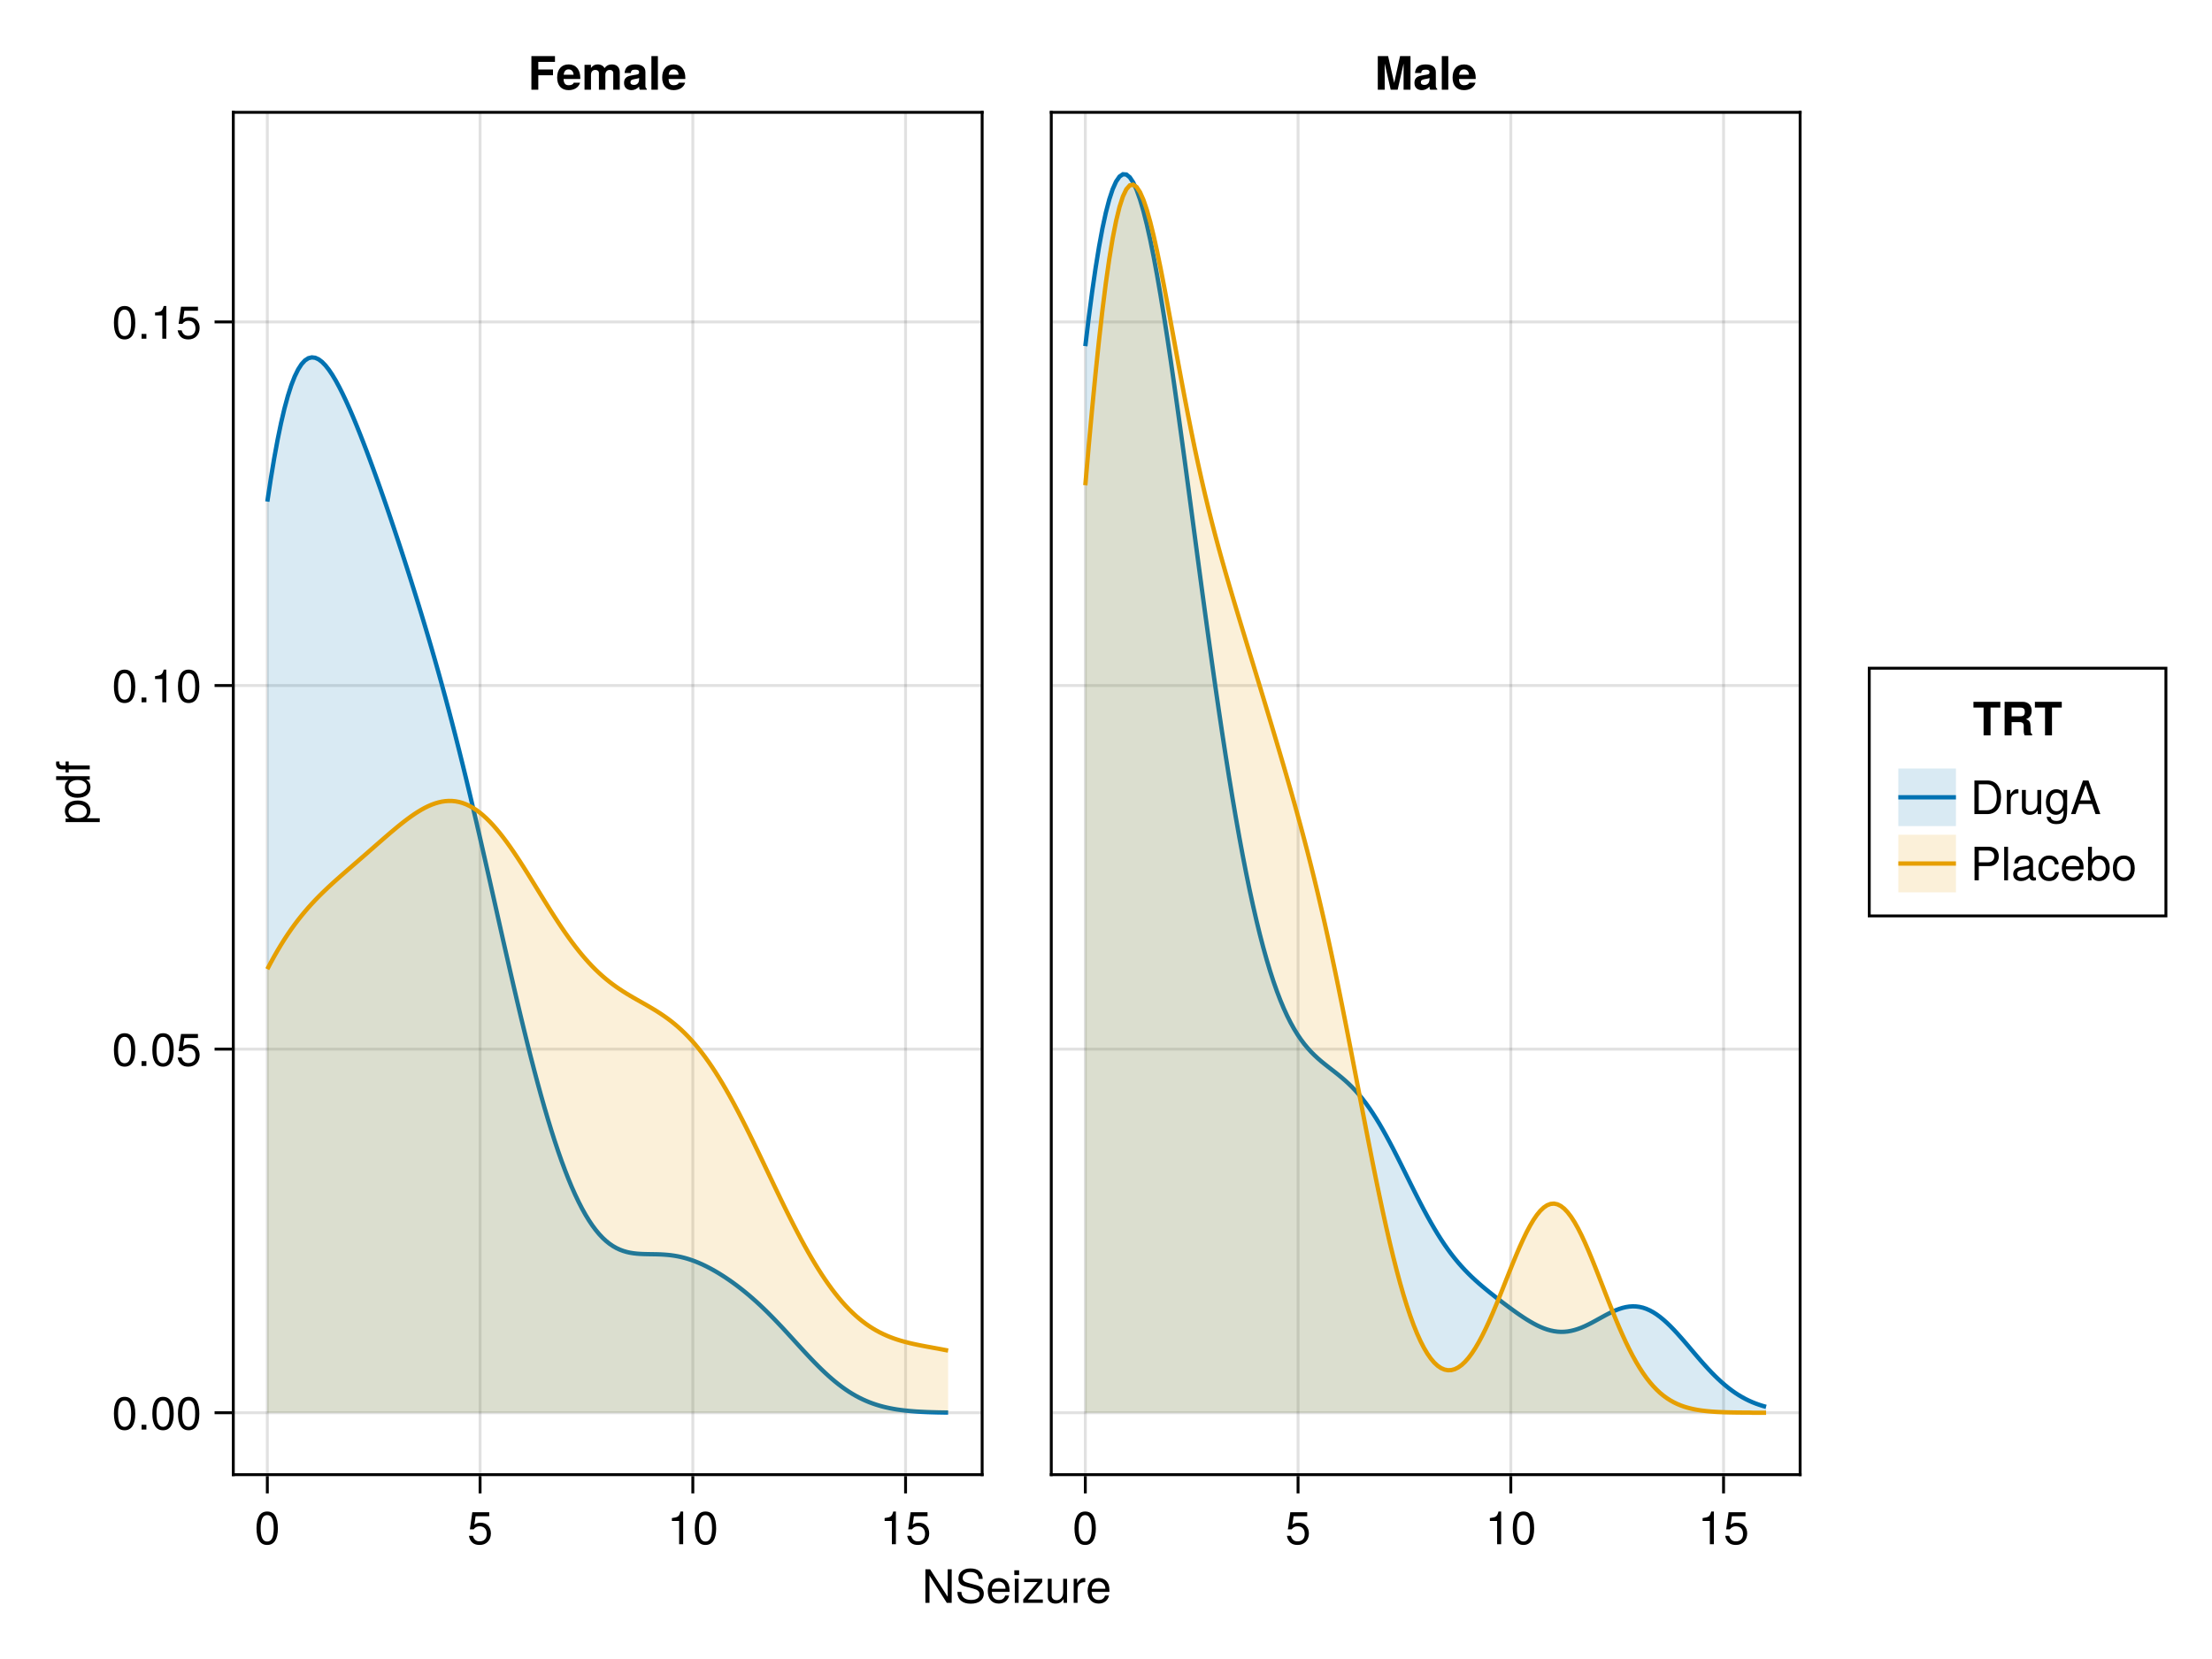 <?xml version="1.0" encoding="UTF-8"?>
<svg xmlns="http://www.w3.org/2000/svg" xmlns:xlink="http://www.w3.org/1999/xlink" width="576pt" height="432pt" viewBox="0 0 576 432" version="1.1">
<defs>
<g>
<symbol overflow="visible" id="glyph0-0-+CZ8tk0i">
<path style="stroke:none;" d="M 0.234 -8.75 C 0.234 -8.75 0.234 0 0.234 0 C 0.234 0 5.641 0 5.641 0 C 5.641 0 5.641 -8.75 5.641 -8.75 C 5.641 -8.75 0.234 -8.75 0.234 -8.75 Z M 0.859 -0.625 C 0.859 -0.625 0.859 -8.125 0.859 -8.125 C 0.859 -8.125 5.016 -8.125 5.016 -8.125 C 5.016 -8.125 5.016 -0.625 5.016 -0.625 C 5.016 -0.625 0.859 -0.625 0.859 -0.625 Z M 0.859 -0.625 "/>
</symbol>
<symbol overflow="visible" id="glyph0-1-+CZ8tk0i">
<path style="stroke:none;" d="M 6.078 -4.094 C 6.078 -1.297 5.094 0.188 3.297 0.188 C 1.469 0.188 0.516 -1.297 0.516 -4.156 C 0.516 -7.016 1.469 -8.516 3.297 -8.516 C 5.141 -8.516 6.078 -7.047 6.078 -4.094 Z M 5 -4.188 C 5 -6.469 4.438 -7.578 3.297 -7.578 C 2.156 -7.578 1.594 -6.484 1.594 -4.156 C 1.594 -1.828 2.156 -0.703 3.281 -0.703 C 4.453 -0.703 5 -1.781 5 -4.188 Z M 5 -4.188 "/>
</symbol>
<symbol overflow="visible" id="glyph0-2-+CZ8tk0i">
<path style="stroke:none;" d="M 2.297 0 C 2.297 0 1.047 0 1.047 0 C 1.047 0 1.047 -1.25 1.047 -1.25 C 1.047 -1.25 2.297 -1.25 2.297 -1.25 C 2.297 -1.25 2.297 0 2.297 0 Z M 2.297 0 "/>
</symbol>
<symbol overflow="visible" id="glyph0-3-+CZ8tk0i">
<path style="stroke:none;" d="M 4.156 0 C 4.156 0 3.109 0 3.109 0 C 3.109 0 3.109 -6.062 3.109 -6.062 C 3.109 -6.062 1.219 -6.062 1.219 -6.062 C 1.219 -6.062 1.219 -6.812 1.219 -6.812 C 2.859 -7.016 3.094 -7.203 3.469 -8.516 C 3.469 -8.516 4.156 -8.516 4.156 -8.516 C 4.156 -8.516 4.156 0 4.156 0 Z M 4.156 0 "/>
</symbol>
<symbol overflow="visible" id="glyph1-0-+CZ8tk0i">
<path style="stroke:none;" d="M 0.234 -8.75 C 0.234 -8.75 0.234 0 0.234 0 C 0.234 0 5.641 0 5.641 0 C 5.641 0 5.641 -8.75 5.641 -8.75 C 5.641 -8.75 0.234 -8.75 0.234 -8.75 Z M 0.859 -0.625 C 0.859 -0.625 0.859 -8.125 0.859 -8.125 C 0.859 -8.125 5.016 -8.125 5.016 -8.125 C 5.016 -8.125 5.016 -0.625 5.016 -0.625 C 5.016 -0.625 0.859 -0.625 0.859 -0.625 Z M 0.859 -0.625 "/>
</symbol>
<symbol overflow="visible" id="glyph1-1-+CZ8tk0i">
<path style="stroke:none;" d="M 6.156 -2.812 C 6.156 -1.016 4.953 0.188 3.234 0.188 C 1.734 0.188 0.766 -0.484 0.422 -2.188 C 0.422 -2.188 1.469 -2.188 1.469 -2.188 C 1.734 -1.219 2.297 -0.75 3.219 -0.75 C 4.375 -0.75 5.078 -1.453 5.078 -2.672 C 5.078 -3.938 4.359 -4.672 3.219 -4.672 C 2.562 -4.672 2.141 -4.469 1.656 -3.875 C 1.656 -3.875 0.688 -3.875 0.688 -3.875 C 0.688 -3.875 1.312 -8.328 1.312 -8.328 C 1.312 -8.328 5.719 -8.328 5.719 -8.328 C 5.719 -8.328 5.719 -7.281 5.719 -7.281 C 5.719 -7.281 2.172 -7.281 2.172 -7.281 C 2.172 -7.281 1.844 -5.094 1.844 -5.094 C 2.328 -5.453 2.812 -5.609 3.406 -5.609 C 5.047 -5.609 6.156 -4.5 6.156 -2.812 Z M 6.156 -2.812 "/>
</symbol>
<symbol overflow="visible" id="glyph1-2-+CZ8tk0i">
<path style="stroke:none;" d="M 4.156 0 C 4.156 0 3.109 0 3.109 0 C 3.109 0 3.109 -6.062 3.109 -6.062 C 3.109 -6.062 1.219 -6.062 1.219 -6.062 C 1.219 -6.062 1.219 -6.812 1.219 -6.812 C 2.859 -7.016 3.094 -7.203 3.469 -8.516 C 3.469 -8.516 4.156 -8.516 4.156 -8.516 C 4.156 -8.516 4.156 0 4.156 0 Z M 4.156 0 "/>
</symbol>
<symbol overflow="visible" id="glyph1-3-+CZ8tk0i">
<path style="stroke:none;" d="M 6.078 -4.094 C 6.078 -1.297 5.094 0.188 3.297 0.188 C 1.469 0.188 0.516 -1.297 0.516 -4.156 C 0.516 -7.016 1.469 -8.516 3.297 -8.516 C 5.141 -8.516 6.078 -7.047 6.078 -4.094 Z M 5 -4.188 C 5 -6.469 4.438 -7.578 3.297 -7.578 C 2.156 -7.578 1.594 -6.484 1.594 -4.156 C 1.594 -1.828 2.156 -0.703 3.281 -0.703 C 4.453 -0.703 5 -1.781 5 -4.188 Z M 5 -4.188 "/>
</symbol>
<symbol overflow="visible" id="glyph1-4-+CZ8tk0i">
<path style="stroke:none;" d="M 7.75 0 C 7.75 0 6.484 0 6.484 0 C 6.484 0 1.969 -7.094 1.969 -7.094 C 1.969 -7.094 1.969 0 1.969 0 C 1.969 0 0.906 0 0.906 0 C 0.906 0 0.906 -8.75 0.906 -8.75 C 0.906 -8.75 2.125 -8.75 2.125 -8.75 C 2.125 -8.75 6.703 -1.594 6.703 -1.594 C 6.703 -1.594 6.703 -8.75 6.703 -8.75 C 6.703 -8.75 7.75 -8.75 7.75 -8.75 C 7.75 -8.75 7.75 0 7.75 0 Z M 7.75 0 "/>
</symbol>
<symbol overflow="visible" id="glyph1-5-+CZ8tk0i">
<path style="stroke:none;" d="M 7.453 -2.406 C 7.453 -0.844 6.25 0.219 4.031 0.219 C 1.969 0.219 0.578 -0.781 0.578 -2.844 C 0.578 -2.844 1.625 -2.844 1.625 -2.844 C 1.625 -1.594 2.453 -0.766 4.109 -0.766 C 5.609 -0.766 6.344 -1.328 6.344 -2.297 C 6.344 -2.969 5.828 -3.422 4.734 -3.703 C 4.734 -3.703 2.562 -4.281 2.562 -4.281 C 1.406 -4.578 0.844 -5.25 0.844 -6.328 C 0.844 -7.906 2.031 -8.969 3.953 -8.969 C 5.969 -8.969 7.156 -7.969 7.156 -6.25 C 7.156 -6.25 6.094 -6.25 6.094 -6.25 C 6.094 -7.391 5.297 -8.031 3.906 -8.031 C 2.734 -8.031 1.953 -7.375 1.953 -6.484 C 1.953 -5.812 2.344 -5.453 3.391 -5.188 C 3.391 -5.188 5.594 -4.594 5.594 -4.594 C 6.781 -4.266 7.453 -3.484 7.453 -2.406 Z M 7.453 -2.406 "/>
</symbol>
<symbol overflow="visible" id="glyph1-6-+CZ8tk0i">
<path style="stroke:none;" d="M 6.156 -2.859 C 6.156 -2.859 1.531 -2.859 1.531 -2.859 C 1.547 -1.422 2.328 -0.75 3.375 -0.75 C 4.172 -0.75 4.734 -1.078 5.016 -1.906 C 5.016 -1.906 6.031 -1.906 6.031 -1.906 C 5.766 -0.641 4.781 0.188 3.344 0.188 C 1.578 0.188 0.484 -1.047 0.484 -3.109 C 0.484 -5.172 1.609 -6.469 3.359 -6.469 C 4.531 -6.469 5.5 -5.844 5.906 -4.812 C 6.078 -4.344 6.156 -3.766 6.156 -2.859 Z M 5.094 -3.75 C 5.094 -4.734 4.328 -5.547 3.344 -5.547 C 2.344 -5.547 1.625 -4.781 1.547 -3.672 C 1.547 -3.672 5.078 -3.672 5.078 -3.672 C 5.094 -3.703 5.094 -3.75 5.094 -3.75 Z M 5.094 -3.75 "/>
</symbol>
<symbol overflow="visible" id="glyph1-7-+CZ8tk0i">
<path style="stroke:none;" d="M 1.844 0 C 1.844 0 0.844 0 0.844 0 C 0.844 0 0.844 -6.281 0.844 -6.281 C 0.844 -6.281 1.844 -6.281 1.844 -6.281 C 1.844 -6.281 1.844 0 1.844 0 Z M 1.969 -7.234 C 1.969 -7.234 0.719 -7.234 0.719 -7.234 C 0.719 -7.234 0.719 -8.484 0.719 -8.484 C 0.719 -8.484 1.969 -8.484 1.969 -8.484 C 1.969 -8.484 1.969 -7.234 1.969 -7.234 Z M 1.969 -7.234 "/>
</symbol>
<symbol overflow="visible" id="glyph1-8-+CZ8tk0i">
<path style="stroke:none;" d="M 5.484 0 C 5.484 0 0.375 0 0.375 0 C 0.375 0 0.375 -0.906 0.375 -0.906 C 0.375 -0.906 4.125 -5.406 4.125 -5.406 C 4.125 -5.406 0.625 -5.406 0.625 -5.406 C 0.625 -5.406 0.625 -6.281 0.625 -6.281 C 0.625 -6.281 5.312 -6.281 5.312 -6.281 C 5.312 -6.281 5.312 -5.406 5.312 -5.406 C 5.312 -5.406 1.578 -0.875 1.578 -0.875 C 1.578 -0.875 5.484 -0.875 5.484 -0.875 C 5.484 -0.875 5.484 0 5.484 0 Z M 5.484 0 "/>
</symbol>
<symbol overflow="visible" id="glyph1-9-+CZ8tk0i">
<path style="stroke:none;" d="M 5.781 0 C 5.781 0 4.891 0 4.891 0 C 4.891 0 4.891 -0.969 4.891 -0.969 C 4.297 -0.141 3.703 0.188 2.781 0.188 C 1.562 0.188 0.781 -0.484 0.781 -1.531 C 0.781 -1.531 0.781 -6.281 0.781 -6.281 C 0.781 -6.281 1.781 -6.281 1.781 -6.281 C 1.781 -6.281 1.781 -1.938 1.781 -1.938 C 1.781 -1.172 2.281 -0.703 3.078 -0.703 C 4.109 -0.703 4.781 -1.531 4.781 -2.812 C 4.781 -2.812 4.781 -6.281 4.781 -6.281 C 4.781 -6.281 5.781 -6.281 5.781 -6.281 C 5.781 -6.281 5.781 0 5.781 0 Z M 5.781 0 "/>
</symbol>
<symbol overflow="visible" id="glyph1-1-+CZ8tk0i0">
<path style="stroke:none;" d="M 3.859 -5.406 C 2.297 -5.391 1.844 -4.688 1.844 -3.266 C 1.844 -3.266 1.844 0 1.844 0 C 1.844 0 0.844 0 0.844 0 C 0.844 0 0.844 -6.281 0.844 -6.281 C 0.844 -6.281 1.75 -6.281 1.75 -6.281 C 1.75 -6.281 1.75 -5.141 1.75 -5.141 C 2.328 -6.078 2.812 -6.469 3.469 -6.469 C 3.594 -6.469 3.688 -6.453 3.859 -6.438 C 3.859 -6.438 3.859 -5.406 3.859 -5.406 Z M 3.859 -5.406 "/>
</symbol>
<symbol overflow="visible" id="glyph1-1-+CZ8tk0i1">
<path style="stroke:none;" d="M 1.812 0 C 1.812 0 0.812 0 0.812 0 C 0.812 0 0.812 -8.75 0.812 -8.75 C 0.812 -8.75 1.812 -8.75 1.812 -8.75 C 1.812 -8.75 1.812 0 1.812 0 Z M 1.812 0 "/>
</symbol>
<symbol overflow="visible" id="glyph2-0-+CZ8tk0i">
<path style="stroke:none;" d="M 0.234 -8.75 C 0.234 -8.75 0.234 0 0.234 0 C 0.234 0 5.641 0 5.641 0 C 5.641 0 5.641 -8.75 5.641 -8.75 C 5.641 -8.75 0.234 -8.75 0.234 -8.75 Z M 0.859 -0.625 C 0.859 -0.625 0.859 -8.125 0.859 -8.125 C 0.859 -8.125 5.016 -8.125 5.016 -8.125 C 5.016 -8.125 5.016 -0.625 5.016 -0.625 C 5.016 -0.625 0.859 -0.625 0.859 -0.625 Z M 0.859 -0.625 "/>
</symbol>
<symbol overflow="visible" id="glyph2-1-+CZ8tk0i">
<path style="stroke:none;" d="M 4.156 0 C 4.156 0 3.109 0 3.109 0 C 3.109 0 3.109 -6.062 3.109 -6.062 C 3.109 -6.062 1.219 -6.062 1.219 -6.062 C 1.219 -6.062 1.219 -6.812 1.219 -6.812 C 2.859 -7.016 3.094 -7.203 3.469 -8.516 C 3.469 -8.516 4.156 -8.516 4.156 -8.516 C 4.156 -8.516 4.156 0 4.156 0 Z M 4.156 0 "/>
</symbol>
<symbol overflow="visible" id="glyph2-2-+CZ8tk0i">
<path style="stroke:none;" d="M 6.156 -2.812 C 6.156 -1.016 4.953 0.188 3.234 0.188 C 1.734 0.188 0.766 -0.484 0.422 -2.188 C 0.422 -2.188 1.469 -2.188 1.469 -2.188 C 1.734 -1.219 2.297 -0.75 3.219 -0.75 C 4.375 -0.75 5.078 -1.453 5.078 -2.672 C 5.078 -3.938 4.359 -4.672 3.219 -4.672 C 2.562 -4.672 2.141 -4.469 1.656 -3.875 C 1.656 -3.875 0.688 -3.875 0.688 -3.875 C 0.688 -3.875 1.312 -8.328 1.312 -8.328 C 1.312 -8.328 5.719 -8.328 5.719 -8.328 C 5.719 -8.328 5.719 -7.281 5.719 -7.281 C 5.719 -7.281 2.172 -7.281 2.172 -7.281 C 2.172 -7.281 1.844 -5.094 1.844 -5.094 C 2.328 -5.453 2.812 -5.609 3.406 -5.609 C 5.047 -5.609 6.156 -4.5 6.156 -2.812 Z M 6.156 -2.812 "/>
</symbol>
<symbol overflow="visible" id="glyph2-3-+CZ8tk0i">
<path style="stroke:none;" d="M 6.078 -4.094 C 6.078 -1.297 5.094 0.188 3.297 0.188 C 1.469 0.188 0.516 -1.297 0.516 -4.156 C 0.516 -7.016 1.469 -8.516 3.297 -8.516 C 5.141 -8.516 6.078 -7.047 6.078 -4.094 Z M 5 -4.188 C 5 -6.469 4.438 -7.578 3.297 -7.578 C 2.156 -7.578 1.594 -6.484 1.594 -4.156 C 1.594 -1.828 2.156 -0.703 3.281 -0.703 C 4.453 -0.703 5 -1.781 5 -4.188 Z M 5 -4.188 "/>
</symbol>
<symbol overflow="visible" id="glyph3-0-+CZ8tk0i">
<path style="stroke:none;" d="M 0.234 -8.75 C 0.234 -8.75 0.234 0 0.234 0 C 0.234 0 5.641 0 5.641 0 C 5.641 0 5.641 -8.75 5.641 -8.75 C 5.641 -8.75 0.234 -8.75 0.234 -8.75 Z M 0.859 -0.625 C 0.859 -0.625 0.859 -8.125 0.859 -8.125 C 0.859 -8.125 5.016 -8.125 5.016 -8.125 C 5.016 -8.125 5.016 -0.625 5.016 -0.625 C 5.016 -0.625 0.859 -0.625 0.859 -0.625 Z M 0.859 -0.625 "/>
</symbol>
<symbol overflow="visible" id="glyph3-1-+CZ8tk0i">
<path style="stroke:none;" d="M 6.078 -4.094 C 6.078 -1.297 5.094 0.188 3.297 0.188 C 1.469 0.188 0.516 -1.297 0.516 -4.156 C 0.516 -7.016 1.469 -8.516 3.297 -8.516 C 5.141 -8.516 6.078 -7.047 6.078 -4.094 Z M 5 -4.188 C 5 -6.469 4.438 -7.578 3.297 -7.578 C 2.156 -7.578 1.594 -6.484 1.594 -4.156 C 1.594 -1.828 2.156 -0.703 3.281 -0.703 C 4.453 -0.703 5 -1.781 5 -4.188 Z M 5 -4.188 "/>
</symbol>
<symbol overflow="visible" id="glyph3-2-+CZ8tk0i">
<path style="stroke:none;" d="M 2.297 0 C 2.297 0 1.047 0 1.047 0 C 1.047 0 1.047 -1.25 1.047 -1.25 C 1.047 -1.25 2.297 -1.25 2.297 -1.25 C 2.297 -1.25 2.297 0 2.297 0 Z M 2.297 0 "/>
</symbol>
<symbol overflow="visible" id="glyph4-0-+CZ8tk0i">
<path style="stroke:none;" d="M 0.234 -8.75 C 0.234 -8.75 0.234 0 0.234 0 C 0.234 0 5.641 0 5.641 0 C 5.641 0 5.641 -8.75 5.641 -8.75 C 5.641 -8.75 0.234 -8.75 0.234 -8.75 Z M 0.859 -0.625 C 0.859 -0.625 0.859 -8.125 0.859 -8.125 C 0.859 -8.125 5.016 -8.125 5.016 -8.125 C 5.016 -8.125 5.016 -0.625 5.016 -0.625 C 5.016 -0.625 0.859 -0.625 0.859 -0.625 Z M 0.859 -0.625 "/>
</symbol>
<symbol overflow="visible" id="glyph4-1-+CZ8tk0i">
<path style="stroke:none;" d="M 6.078 -4.094 C 6.078 -1.297 5.094 0.188 3.297 0.188 C 1.469 0.188 0.516 -1.297 0.516 -4.156 C 0.516 -7.016 1.469 -8.516 3.297 -8.516 C 5.141 -8.516 6.078 -7.047 6.078 -4.094 Z M 5 -4.188 C 5 -6.469 4.438 -7.578 3.297 -7.578 C 2.156 -7.578 1.594 -6.484 1.594 -4.156 C 1.594 -1.828 2.156 -0.703 3.281 -0.703 C 4.453 -0.703 5 -1.781 5 -4.188 Z M 5 -4.188 "/>
</symbol>
<symbol overflow="visible" id="glyph4-2-+CZ8tk0i">
<path style="stroke:none;" d="M 6.156 -2.812 C 6.156 -1.016 4.953 0.188 3.234 0.188 C 1.734 0.188 0.766 -0.484 0.422 -2.188 C 0.422 -2.188 1.469 -2.188 1.469 -2.188 C 1.734 -1.219 2.297 -0.75 3.219 -0.75 C 4.375 -0.75 5.078 -1.453 5.078 -2.672 C 5.078 -3.938 4.359 -4.672 3.219 -4.672 C 2.562 -4.672 2.141 -4.469 1.656 -3.875 C 1.656 -3.875 0.688 -3.875 0.688 -3.875 C 0.688 -3.875 1.312 -8.328 1.312 -8.328 C 1.312 -8.328 5.719 -8.328 5.719 -8.328 C 5.719 -8.328 5.719 -7.281 5.719 -7.281 C 5.719 -7.281 2.172 -7.281 2.172 -7.281 C 2.172 -7.281 1.844 -5.094 1.844 -5.094 C 2.328 -5.453 2.812 -5.609 3.406 -5.609 C 5.047 -5.609 6.156 -4.5 6.156 -2.812 Z M 6.156 -2.812 "/>
</symbol>
<symbol overflow="visible" id="glyph5-0-+CZ8tk0i">
<path style="stroke:none;" d="M 0.234 -8.75 C 0.234 -8.75 0.234 0 0.234 0 C 0.234 0 5.641 0 5.641 0 C 5.641 0 5.641 -8.75 5.641 -8.75 C 5.641 -8.75 0.234 -8.75 0.234 -8.75 Z M 0.859 -0.625 C 0.859 -0.625 0.859 -8.125 0.859 -8.125 C 0.859 -8.125 5.016 -8.125 5.016 -8.125 C 5.016 -8.125 5.016 -0.625 5.016 -0.625 C 5.016 -0.625 0.859 -0.625 0.859 -0.625 Z M 0.859 -0.625 "/>
</symbol>
<symbol overflow="visible" id="glyph5-1-+CZ8tk0i">
<path style="stroke:none;" d="M 6.078 -4.094 C 6.078 -1.297 5.094 0.188 3.297 0.188 C 1.469 0.188 0.516 -1.297 0.516 -4.156 C 0.516 -7.016 1.469 -8.516 3.297 -8.516 C 5.141 -8.516 6.078 -7.047 6.078 -4.094 Z M 5 -4.188 C 5 -6.469 4.438 -7.578 3.297 -7.578 C 2.156 -7.578 1.594 -6.484 1.594 -4.156 C 1.594 -1.828 2.156 -0.703 3.281 -0.703 C 4.453 -0.703 5 -1.781 5 -4.188 Z M 5 -4.188 "/>
</symbol>
<symbol overflow="visible" id="glyph5-2-+CZ8tk0i">
<path style="stroke:none;" d="M 2.297 0 C 2.297 0 1.047 0 1.047 0 C 1.047 0 1.047 -1.25 1.047 -1.25 C 1.047 -1.25 2.297 -1.25 2.297 -1.25 C 2.297 -1.25 2.297 0 2.297 0 Z M 2.297 0 "/>
</symbol>
<symbol overflow="visible" id="glyph5-3-+CZ8tk0i">
<path style="stroke:none;" d="M 4.156 0 C 4.156 0 3.109 0 3.109 0 C 3.109 0 3.109 -6.062 3.109 -6.062 C 3.109 -6.062 1.219 -6.062 1.219 -6.062 C 1.219 -6.062 1.219 -6.812 1.219 -6.812 C 2.859 -7.016 3.094 -7.203 3.469 -8.516 C 3.469 -8.516 4.156 -8.516 4.156 -8.516 C 4.156 -8.516 4.156 0 4.156 0 Z M 4.156 0 "/>
</symbol>
<symbol overflow="visible" id="glyph6-0-+CZ8tk0i">
<path style="stroke:none;" d="M 0.234 -8.75 C 0.234 -8.75 0.234 0 0.234 0 C 0.234 0 5.641 0 5.641 0 C 5.641 0 5.641 -8.75 5.641 -8.75 C 5.641 -8.75 0.234 -8.75 0.234 -8.75 Z M 0.859 -0.625 C 0.859 -0.625 0.859 -8.125 0.859 -8.125 C 0.859 -8.125 5.016 -8.125 5.016 -8.125 C 5.016 -8.125 5.016 -0.625 5.016 -0.625 C 5.016 -0.625 0.859 -0.625 0.859 -0.625 Z M 0.859 -0.625 "/>
</symbol>
<symbol overflow="visible" id="glyph6-1-+CZ8tk0i">
<path style="stroke:none;" d="M 6.156 -2.812 C 6.156 -1.016 4.953 0.188 3.234 0.188 C 1.734 0.188 0.766 -0.484 0.422 -2.188 C 0.422 -2.188 1.469 -2.188 1.469 -2.188 C 1.734 -1.219 2.297 -0.75 3.219 -0.75 C 4.375 -0.75 5.078 -1.453 5.078 -2.672 C 5.078 -3.938 4.359 -4.672 3.219 -4.672 C 2.562 -4.672 2.141 -4.469 1.656 -3.875 C 1.656 -3.875 0.688 -3.875 0.688 -3.875 C 0.688 -3.875 1.312 -8.328 1.312 -8.328 C 1.312 -8.328 5.719 -8.328 5.719 -8.328 C 5.719 -8.328 5.719 -7.281 5.719 -7.281 C 5.719 -7.281 2.172 -7.281 2.172 -7.281 C 2.172 -7.281 1.844 -5.094 1.844 -5.094 C 2.328 -5.453 2.812 -5.609 3.406 -5.609 C 5.047 -5.609 6.156 -4.5 6.156 -2.812 Z M 6.156 -2.812 "/>
</symbol>
<symbol overflow="visible" id="glyph7-0-+CZ8tk0i">
<path style="stroke:none;" d="M 0.234 -8.75 C 0.234 -8.75 0.234 0 0.234 0 C 0.234 0 5.641 0 5.641 0 C 5.641 0 5.641 -8.75 5.641 -8.75 C 5.641 -8.75 0.234 -8.75 0.234 -8.75 Z M 0.859 -0.625 C 0.859 -0.625 0.859 -8.125 0.859 -8.125 C 0.859 -8.125 5.016 -8.125 5.016 -8.125 C 5.016 -8.125 5.016 -0.625 5.016 -0.625 C 5.016 -0.625 0.859 -0.625 0.859 -0.625 Z M 0.859 -0.625 "/>
</symbol>
<symbol overflow="visible" id="glyph7-1-+CZ8tk0i">
<path style="stroke:none;" d="M 7.031 -7.25 C 7.031 -7.25 2.688 -7.25 2.688 -7.25 C 2.688 -7.25 2.688 -5.266 2.688 -5.266 C 2.688 -5.266 6.516 -5.266 6.516 -5.266 C 6.516 -5.266 6.516 -3.766 6.516 -3.766 C 6.516 -3.766 2.688 -3.766 2.688 -3.766 C 2.688 -3.766 2.688 0 2.688 0 C 2.688 0 0.891 0 0.891 0 C 0.891 0 0.891 -8.75 0.891 -8.75 C 0.891 -8.75 7.031 -8.75 7.031 -8.75 C 7.031 -8.75 7.031 -7.25 7.031 -7.25 Z M 7.031 -7.25 "/>
</symbol>
<symbol overflow="visible" id="glyph7-2-+CZ8tk0i">
<path style="stroke:none;" d="M 6.297 -3 C 6.297 -3 6.281 -2.797 6.281 -2.797 C 6.281 -2.797 1.938 -2.797 1.938 -2.797 C 1.984 -1.531 2.5 -1.172 3.281 -1.172 C 3.906 -1.172 4.422 -1.359 4.578 -1.828 C 4.578 -1.828 6.234 -1.828 6.234 -1.828 C 5.859 -0.547 4.688 0.109 3.234 0.109 C 1.391 0.109 0.266 -1.078 0.266 -3.156 C 0.266 -5.328 1.406 -6.594 3.266 -6.594 C 5.172 -6.594 6.297 -5.234 6.297 -3 Z M 4.547 -3.906 C 4.469 -4.844 3.953 -5.297 3.234 -5.297 C 2.5 -5.297 2.078 -4.812 1.969 -3.906 C 1.969 -3.906 4.547 -3.906 4.547 -3.906 Z M 4.547 -3.906 "/>
</symbol>
<symbol overflow="visible" id="glyph7-3-+CZ8tk0i">
<path style="stroke:none;" d="M 9.891 0 C 9.891 0 8.203 0 8.203 0 C 8.203 0 8.203 -4.312 8.203 -4.312 C 8.203 -4.844 7.859 -5.156 7.297 -5.156 C 6.578 -5.156 6.141 -4.688 6.141 -3.891 C 6.141 -3.891 6.141 0 6.141 0 C 6.141 0 4.469 0 4.469 0 C 4.469 0 4.469 -4.312 4.469 -4.312 C 4.469 -4.844 4.109 -5.156 3.547 -5.156 C 2.828 -5.156 2.406 -4.688 2.406 -3.891 C 2.406 -3.891 2.406 0 2.406 0 C 2.406 0 0.719 0 0.719 0 C 0.719 0 0.719 -6.484 0.719 -6.484 C 0.719 -6.484 2.391 -6.484 2.391 -6.484 C 2.391 -6.484 2.391 -5.672 2.391 -5.672 C 2.938 -6.344 3.422 -6.594 4.156 -6.594 C 4.969 -6.594 5.609 -6.234 5.922 -5.625 C 6.438 -6.297 7.016 -6.594 7.828 -6.594 C 9.125 -6.594 9.891 -5.844 9.891 -4.578 C 9.891 -4.578 9.891 0 9.891 0 Z M 9.891 0 "/>
</symbol>
<symbol overflow="visible" id="glyph7-4-+CZ8tk0i">
<path style="stroke:none;" d="M 6.281 0 C 6.281 0 4.469 0 4.469 0 C 4.312 -0.188 4.266 -0.484 4.266 -0.812 C 3.688 -0.203 3.031 0.109 2.297 0.109 C 1.219 0.109 0.344 -0.484 0.344 -1.75 C 0.344 -2.922 0.953 -3.484 2.25 -3.703 C 2.25 -3.703 2.922 -3.828 2.922 -3.828 C 3.75 -3.969 4.266 -3.906 4.266 -4.578 C 4.266 -5.016 3.938 -5.234 3.281 -5.234 C 2.453 -5.234 2.188 -5.016 2.094 -4.344 C 2.094 -4.344 0.484 -4.344 0.484 -4.344 C 0.594 -5.844 1.5 -6.594 3.25 -6.594 C 5 -6.594 5.906 -5.922 5.906 -4.594 C 5.906 -4.594 5.906 -1 5.906 -1 C 5.906 -0.656 5.984 -0.484 6.281 -0.203 C 6.281 -0.203 6.281 0 6.281 0 Z M 4.266 -2.766 C 4.266 -2.766 4.266 -3.062 4.266 -3.062 C 4.062 -2.969 4 -2.938 3.547 -2.859 C 3.547 -2.859 2.969 -2.75 2.969 -2.75 C 2.281 -2.609 2.016 -2.438 2.016 -1.938 C 2.016 -1.469 2.359 -1.25 2.922 -1.25 C 3.781 -1.25 4.266 -1.797 4.266 -2.766 Z M 4.266 -2.766 "/>
</symbol>
<symbol overflow="visible" id="glyph7-5-+CZ8tk0i">
<path style="stroke:none;" d="M 2.484 0 C 2.484 0 0.797 0 0.797 0 C 0.797 0 0.797 -8.75 0.797 -8.75 C 0.797 -8.75 2.484 -8.75 2.484 -8.75 C 2.484 -8.75 2.484 0 2.484 0 Z M 2.484 0 "/>
</symbol>
<symbol overflow="visible" id="glyph8-0-+CZ8tk0i">
<path style="stroke:none;" d="M 0.234 -8.75 C 0.234 -8.75 0.234 0 0.234 0 C 0.234 0 5.641 0 5.641 0 C 5.641 0 5.641 -8.75 5.641 -8.75 C 5.641 -8.75 0.234 -8.75 0.234 -8.75 Z M 0.859 -0.625 C 0.859 -0.625 0.859 -8.125 0.859 -8.125 C 0.859 -8.125 5.016 -8.125 5.016 -8.125 C 5.016 -8.125 5.016 -0.625 5.016 -0.625 C 5.016 -0.625 0.859 -0.625 0.859 -0.625 Z M 0.859 -0.625 "/>
</symbol>
<symbol overflow="visible" id="glyph8-1-+CZ8tk0i">
<path style="stroke:none;" d="M 9.312 0 C 9.312 0 7.516 0 7.516 0 C 7.516 0 7.516 -6.812 7.516 -6.812 C 7.516 -6.812 5.969 0 5.969 0 C 5.969 0 4.156 0 4.156 0 C 4.156 0 2.594 -6.812 2.594 -6.812 C 2.594 -6.812 2.594 0 2.594 0 C 2.594 0 0.797 0 0.797 0 C 0.797 0 0.797 -8.75 0.797 -8.75 C 0.797 -8.75 3.484 -8.75 3.484 -8.75 C 3.484 -8.75 5.062 -1.781 5.062 -1.781 C 5.062 -1.781 6.594 -8.75 6.594 -8.75 C 6.594 -8.75 9.312 -8.75 9.312 -8.75 C 9.312 -8.75 9.312 0 9.312 0 Z M 9.312 0 "/>
</symbol>
<symbol overflow="visible" id="glyph9-0-+CZ8tk0i">
<path style="stroke:none;" d="M 0.234 -8.75 C 0.234 -8.75 0.234 0 0.234 0 C 0.234 0 5.641 0 5.641 0 C 5.641 0 5.641 -8.75 5.641 -8.75 C 5.641 -8.75 0.234 -8.75 0.234 -8.75 Z M 0.859 -0.625 C 0.859 -0.625 0.859 -8.125 0.859 -8.125 C 0.859 -8.125 5.016 -8.125 5.016 -8.125 C 5.016 -8.125 5.016 -0.625 5.016 -0.625 C 5.016 -0.625 0.859 -0.625 0.859 -0.625 Z M 0.859 -0.625 "/>
</symbol>
<symbol overflow="visible" id="glyph9-1-+CZ8tk0i">
<path style="stroke:none;" d="M 6.281 0 C 6.281 0 4.469 0 4.469 0 C 4.312 -0.188 4.266 -0.484 4.266 -0.812 C 3.688 -0.203 3.031 0.109 2.297 0.109 C 1.219 0.109 0.344 -0.484 0.344 -1.75 C 0.344 -2.922 0.953 -3.484 2.25 -3.703 C 2.25 -3.703 2.922 -3.828 2.922 -3.828 C 3.75 -3.969 4.266 -3.906 4.266 -4.578 C 4.266 -5.016 3.938 -5.234 3.281 -5.234 C 2.453 -5.234 2.188 -5.016 2.094 -4.344 C 2.094 -4.344 0.484 -4.344 0.484 -4.344 C 0.594 -5.844 1.5 -6.594 3.25 -6.594 C 5 -6.594 5.906 -5.922 5.906 -4.594 C 5.906 -4.594 5.906 -1 5.906 -1 C 5.906 -0.656 5.984 -0.484 6.281 -0.203 C 6.281 -0.203 6.281 0 6.281 0 Z M 4.266 -2.766 C 4.266 -2.766 4.266 -3.062 4.266 -3.062 C 4.062 -2.969 4 -2.938 3.547 -2.859 C 3.547 -2.859 2.969 -2.75 2.969 -2.75 C 2.281 -2.609 2.016 -2.438 2.016 -1.938 C 2.016 -1.469 2.359 -1.25 2.922 -1.25 C 3.781 -1.25 4.266 -1.797 4.266 -2.766 Z M 4.266 -2.766 "/>
</symbol>
<symbol overflow="visible" id="glyph10-0-+CZ8tk0i">
<path style="stroke:none;" d="M 0.234 -8.75 C 0.234 -8.75 0.234 0 0.234 0 C 0.234 0 5.641 0 5.641 0 C 5.641 0 5.641 -8.75 5.641 -8.75 C 5.641 -8.75 0.234 -8.75 0.234 -8.75 Z M 0.859 -0.625 C 0.859 -0.625 0.859 -8.125 0.859 -8.125 C 0.859 -8.125 5.016 -8.125 5.016 -8.125 C 5.016 -8.125 5.016 -0.625 5.016 -0.625 C 5.016 -0.625 0.859 -0.625 0.859 -0.625 Z M 0.859 -0.625 "/>
</symbol>
<symbol overflow="visible" id="glyph10-1-+CZ8tk0i">
<path style="stroke:none;" d="M 2.484 0 C 2.484 0 0.797 0 0.797 0 C 0.797 0 0.797 -8.75 0.797 -8.75 C 0.797 -8.75 2.484 -8.75 2.484 -8.75 C 2.484 -8.75 2.484 0 2.484 0 Z M 2.484 0 "/>
</symbol>
<symbol overflow="visible" id="glyph10-2-+CZ8tk0i">
<path style="stroke:none;" d="M 6.297 -3 C 6.297 -3 6.281 -2.797 6.281 -2.797 C 6.281 -2.797 1.938 -2.797 1.938 -2.797 C 1.984 -1.531 2.5 -1.172 3.281 -1.172 C 3.906 -1.172 4.422 -1.359 4.578 -1.828 C 4.578 -1.828 6.234 -1.828 6.234 -1.828 C 5.859 -0.547 4.688 0.109 3.234 0.109 C 1.391 0.109 0.266 -1.078 0.266 -3.156 C 0.266 -5.328 1.406 -6.594 3.266 -6.594 C 5.172 -6.594 6.297 -5.234 6.297 -3 Z M 4.547 -3.906 C 4.469 -4.844 3.953 -5.297 3.234 -5.297 C 2.5 -5.297 2.078 -4.812 1.969 -3.906 C 1.969 -3.906 4.547 -3.906 4.547 -3.906 Z M 4.547 -3.906 "/>
</symbol>
<symbol overflow="visible" id="glyph11-0-+CZ8tk0i">
<path style="stroke:none;" d="M -8.75 -0.234 C -8.75 -0.234 0 -0.234 0 -0.234 C 0 -0.234 0 -5.641 0 -5.641 C 0 -5.641 -8.75 -5.641 -8.75 -5.641 C -8.75 -5.641 -8.75 -0.234 -8.75 -0.234 Z M -0.625 -0.859 C -0.625 -0.859 -8.125 -0.859 -8.125 -0.859 C -8.125 -0.859 -8.125 -5.016 -8.125 -5.016 C -8.125 -5.016 -0.625 -5.016 -0.625 -5.016 C -0.625 -5.016 -0.625 -0.859 -0.625 -0.859 Z M -0.625 -0.859 "/>
</symbol>
<symbol overflow="visible" id="glyph11-1-+CZ8tk0i">
<path style="stroke:none;" d="M -3.078 -6.281 C -1.078 -6.281 0.188 -5.203 0.188 -3.594 C 0.188 -2.766 -0.109 -2.188 -0.75 -1.656 C -0.75 -1.656 2.609 -1.656 2.609 -1.656 C 2.609 -1.656 2.609 -0.656 2.609 -0.656 C 2.609 -0.656 -6.281 -0.656 -6.281 -0.656 C -6.281 -0.656 -6.281 -1.578 -6.281 -1.578 C -6.281 -1.578 -5.344 -1.578 -5.344 -1.578 C -6.078 -2.047 -6.469 -2.719 -6.469 -3.578 C -6.469 -5.25 -5.203 -6.281 -3.078 -6.281 Z M -3.109 -5.234 C -4.609 -5.234 -5.531 -4.516 -5.531 -3.406 C -5.531 -2.359 -4.578 -1.656 -3.094 -1.656 C -1.625 -1.656 -0.75 -2.359 -0.75 -3.406 C -0.75 -4.5 -1.688 -5.234 -3.109 -5.234 Z M -3.109 -5.234 "/>
</symbol>
<symbol overflow="visible" id="glyph12-0-+CZ8tk0i">
<path style="stroke:none;" d="M -8.75 -0.234 C -8.75 -0.234 0 -0.234 0 -0.234 C 0 -0.234 0 -5.641 0 -5.641 C 0 -5.641 -8.75 -5.641 -8.75 -5.641 C -8.75 -5.641 -8.75 -0.234 -8.75 -0.234 Z M -0.625 -0.859 C -0.625 -0.859 -8.125 -0.859 -8.125 -0.859 C -8.125 -0.859 -8.125 -5.016 -8.125 -5.016 C -8.125 -5.016 -0.625 -5.016 -0.625 -5.016 C -0.625 -5.016 -0.625 -0.859 -0.625 -0.859 Z M -0.625 -0.859 "/>
</symbol>
<symbol overflow="visible" id="glyph12-1-+CZ8tk0i">
<path style="stroke:none;" d="M 0 -5.938 C 0 -5.938 0 -5.047 0 -5.047 C 0 -5.047 -0.922 -5.047 -0.922 -5.047 C -0.141 -4.516 0.188 -3.906 0.188 -3.047 C 0.188 -1.359 -1.078 -0.312 -3.203 -0.312 C -5.203 -0.312 -6.469 -1.375 -6.469 -3.016 C -6.469 -3.859 -6.125 -4.531 -5.5 -4.938 C -5.5 -4.938 -8.75 -4.938 -8.75 -4.938 C -8.75 -4.938 -8.75 -5.938 -8.75 -5.938 C -8.75 -5.938 0 -5.938 0 -5.938 Z M -3.125 -4.938 C -4.578 -4.938 -5.531 -4.266 -5.531 -3.188 C -5.531 -2.094 -4.609 -1.359 -3.141 -1.359 C -1.688 -1.359 -0.75 -2.094 -0.75 -3.188 C -0.75 -4.25 -1.672 -4.938 -3.125 -4.938 Z M -3.125 -4.938 "/>
</symbol>
<symbol overflow="visible" id="glyph13-0-+CZ8tk0i">
<path style="stroke:none;" d="M -8.75 -0.234 C -8.75 -0.234 0 -0.234 0 -0.234 C 0 -0.234 0 -5.641 0 -5.641 C 0 -5.641 -8.75 -5.641 -8.75 -5.641 C -8.75 -5.641 -8.75 -0.234 -8.75 -0.234 Z M -0.625 -0.859 C -0.625 -0.859 -8.125 -0.859 -8.125 -0.859 C -8.125 -0.859 -8.125 -5.016 -8.125 -5.016 C -8.125 -5.016 -0.625 -5.016 -0.625 -5.016 C -0.625 -5.016 -0.625 -0.859 -0.625 -0.859 Z M -0.625 -0.859 "/>
</symbol>
<symbol overflow="visible" id="glyph13-1-+CZ8tk0i">
<path style="stroke:none;" d="M -5.469 -3.094 C -5.469 -3.094 -5.469 -2.047 -5.469 -2.047 C -5.469 -2.047 0 -2.047 0 -2.047 C 0 -2.047 0 -1.062 0 -1.062 C 0 -1.062 -5.469 -1.062 -5.469 -1.062 C -5.469 -1.062 -5.469 -0.219 -5.469 -0.219 C -5.469 -0.219 -6.281 -0.219 -6.281 -0.219 C -6.281 -0.219 -6.281 -1.062 -6.281 -1.062 C -6.281 -1.062 -7.359 -1.062 -7.359 -1.062 C -8.25 -1.062 -8.781 -1.609 -8.781 -2.531 C -8.781 -2.734 -8.766 -2.875 -8.719 -3.094 C -8.719 -3.094 -7.891 -3.094 -7.891 -3.094 C -7.906 -2.875 -7.906 -2.828 -7.906 -2.75 C -7.906 -2.297 -7.688 -2.047 -7.266 -2.047 C -7.266 -2.047 -6.281 -2.047 -6.281 -2.047 C -6.281 -2.047 -6.281 -3.094 -6.281 -3.094 C -6.281 -3.094 -5.469 -3.094 -5.469 -3.094 Z M -5.469 -3.094 "/>
</symbol>
<symbol overflow="visible" id="glyph14-0-+CZ8tk0i">
<path style="stroke:none;" d="M 0.234 -8.75 C 0.234 -8.75 0.234 0 0.234 0 C 0.234 0 5.641 0 5.641 0 C 5.641 0 5.641 -8.75 5.641 -8.75 C 5.641 -8.75 0.234 -8.75 0.234 -8.75 Z M 0.859 -0.625 C 0.859 -0.625 0.859 -8.125 0.859 -8.125 C 0.859 -8.125 5.016 -8.125 5.016 -8.125 C 5.016 -8.125 5.016 -0.625 5.016 -0.625 C 5.016 -0.625 0.859 -0.625 0.859 -0.625 Z M 0.859 -0.625 "/>
</symbol>
<symbol overflow="visible" id="glyph14-1-+CZ8tk0i">
<path style="stroke:none;" d="M 7.172 -7.25 C 7.172 -7.25 4.625 -7.25 4.625 -7.25 C 4.625 -7.25 4.625 0 4.625 0 C 4.625 0 2.812 0 2.812 0 C 2.812 0 2.812 -7.25 2.812 -7.25 C 2.812 -7.25 0.172 -7.25 0.172 -7.25 C 0.172 -7.25 0.172 -8.75 0.172 -8.75 C 0.172 -8.75 7.172 -8.75 7.172 -8.75 C 7.172 -8.75 7.172 -7.25 7.172 -7.25 Z M 7.172 -7.25 "/>
</symbol>
<symbol overflow="visible" id="glyph14-2-+CZ8tk0i">
<path style="stroke:none;" d="M 8.125 0 C 8.125 0 6.188 0 6.188 0 C 5.969 -0.422 5.922 -0.688 5.922 -1.5 C 5.922 -1.5 5.938 -2.422 5.938 -2.422 C 5.938 -3.156 5.609 -3.469 4.828 -3.469 C 4.828 -3.469 2.766 -3.469 2.766 -3.469 C 2.766 -3.469 2.766 0 2.766 0 C 2.766 0 0.953 0 0.953 0 C 0.953 0 0.953 -8.75 0.953 -8.75 C 0.953 -8.75 5.656 -8.75 5.656 -8.75 C 7.203 -8.75 8 -7.734 8 -6.391 C 8 -5.312 7.516 -4.609 6.531 -4.219 C 7.641 -3.75 7.688 -3.625 7.734 -1.047 C 7.734 -0.656 7.844 -0.484 8.125 -0.328 C 8.125 -0.328 8.125 0 8.125 0 Z M 6.203 -6.125 C 6.203 -6.891 5.922 -7.25 4.938 -7.25 C 4.938 -7.25 2.766 -7.25 2.766 -7.25 C 2.766 -7.25 2.766 -4.969 2.766 -4.969 C 2.766 -4.969 4.938 -4.969 4.938 -4.969 C 5.953 -4.969 6.203 -5.359 6.203 -6.125 Z M 6.203 -6.125 "/>
</symbol>
<symbol overflow="visible" id="glyph15-0-+CZ8tk0i">
<path style="stroke:none;" d="M 0.234 -8.75 C 0.234 -8.75 0.234 0 0.234 0 C 0.234 0 5.641 0 5.641 0 C 5.641 0 5.641 -8.75 5.641 -8.75 C 5.641 -8.75 0.234 -8.75 0.234 -8.75 Z M 0.859 -0.625 C 0.859 -0.625 0.859 -8.125 0.859 -8.125 C 0.859 -8.125 5.016 -8.125 5.016 -8.125 C 5.016 -8.125 5.016 -0.625 5.016 -0.625 C 5.016 -0.625 0.859 -0.625 0.859 -0.625 Z M 0.859 -0.625 "/>
</symbol>
<symbol overflow="visible" id="glyph15-1-+CZ8tk0i">
<path style="stroke:none;" d="M 8 -4.375 C 8 -1.656 6.641 0 4.438 0 C 4.438 0 1.062 0 1.062 0 C 1.062 0 1.062 -8.75 1.062 -8.75 C 1.062 -8.75 4.438 -8.75 4.438 -8.75 C 6.656 -8.75 8 -7.094 8 -4.375 Z M 6.891 -4.375 C 6.891 -6.594 5.969 -7.766 4.25 -7.766 C 4.25 -7.766 2.188 -7.766 2.188 -7.766 C 2.188 -7.766 2.188 -0.984 2.188 -0.984 C 2.188 -0.984 4.25 -0.984 4.25 -0.984 C 5.969 -0.984 6.891 -2.156 6.891 -4.375 Z M 6.891 -4.375 "/>
</symbol>
<symbol overflow="visible" id="glyph16-0-+CZ8tk0i">
<path style="stroke:none;" d="M 0.234 -8.75 C 0.234 -8.75 0.234 0 0.234 0 C 0.234 0 5.641 0 5.641 0 C 5.641 0 5.641 -8.75 5.641 -8.75 C 5.641 -8.75 0.234 -8.75 0.234 -8.75 Z M 0.859 -0.625 C 0.859 -0.625 0.859 -8.125 0.859 -8.125 C 0.859 -8.125 5.016 -8.125 5.016 -8.125 C 5.016 -8.125 5.016 -0.625 5.016 -0.625 C 5.016 -0.625 0.859 -0.625 0.859 -0.625 Z M 0.859 -0.625 "/>
</symbol>
<symbol overflow="visible" id="glyph16-1-+CZ8tk0i">
<path style="stroke:none;" d="M 3.859 -5.406 C 2.297 -5.391 1.844 -4.688 1.844 -3.266 C 1.844 -3.266 1.844 0 1.844 0 C 1.844 0 0.844 0 0.844 0 C 0.844 0 0.844 -6.281 0.844 -6.281 C 0.844 -6.281 1.75 -6.281 1.75 -6.281 C 1.75 -6.281 1.75 -5.141 1.75 -5.141 C 2.328 -6.078 2.812 -6.469 3.469 -6.469 C 3.594 -6.469 3.688 -6.453 3.859 -6.438 C 3.859 -6.438 3.859 -5.406 3.859 -5.406 Z M 3.859 -5.406 "/>
</symbol>
<symbol overflow="visible" id="glyph16-2-+CZ8tk0i">
<path style="stroke:none;" d="M 5.781 0 C 5.781 0 4.891 0 4.891 0 C 4.891 0 4.891 -0.969 4.891 -0.969 C 4.297 -0.141 3.703 0.188 2.781 0.188 C 1.562 0.188 0.781 -0.484 0.781 -1.531 C 0.781 -1.531 0.781 -6.281 0.781 -6.281 C 0.781 -6.281 1.781 -6.281 1.781 -6.281 C 1.781 -6.281 1.781 -1.938 1.781 -1.938 C 1.781 -1.172 2.281 -0.703 3.078 -0.703 C 4.109 -0.703 4.781 -1.531 4.781 -2.812 C 4.781 -2.812 4.781 -6.281 4.781 -6.281 C 4.781 -6.281 5.781 -6.281 5.781 -6.281 C 5.781 -6.281 5.781 0 5.781 0 Z M 5.781 0 "/>
</symbol>
<symbol overflow="visible" id="glyph16-3-+CZ8tk0i">
<path style="stroke:none;" d="M 5.875 -1.031 C 5.875 1.734 5.031 2.609 3.062 2.609 C 1.578 2.609 0.656 1.906 0.547 0.719 C 0.547 0.719 1.578 0.719 1.578 0.719 C 1.688 1.484 2.297 1.781 3.094 1.781 C 4.266 1.781 4.938 1.141 4.938 -0.531 C 4.938 -0.531 4.938 -0.953 4.938 -0.953 C 4.281 -0.156 3.734 0.188 2.938 0.188 C 1.469 0.188 0.344 -1.109 0.344 -3.078 C 0.344 -5.125 1.422 -6.469 3.031 -6.469 C 3.828 -6.469 4.438 -6.125 4.938 -5.375 C 4.938 -5.375 4.938 -6.281 4.938 -6.281 C 4.938 -6.281 5.875 -6.281 5.875 -6.281 C 5.875 -6.281 5.875 -1.031 5.875 -1.031 Z M 4.844 -3.109 C 4.844 -4.625 4.219 -5.547 3.125 -5.547 C 2.062 -5.547 1.391 -4.656 1.391 -3.141 C 1.391 -1.625 2.047 -0.75 3.141 -0.75 C 4.203 -0.75 4.844 -1.609 4.844 -3.109 Z M 4.844 -3.109 "/>
</symbol>
<symbol overflow="visible" id="glyph16-4-+CZ8tk0i">
<path style="stroke:none;" d="M 7.844 0 C 7.844 0 6.594 0 6.594 0 C 6.594 0 5.688 -2.625 5.688 -2.625 C 5.688 -2.625 2.312 -2.625 2.312 -2.625 C 2.312 -2.625 1.391 0 1.391 0 C 1.391 0 0.203 0 0.203 0 C 0.203 0 3.328 -8.75 3.328 -8.75 C 3.328 -8.75 4.766 -8.75 4.766 -8.75 C 4.766 -8.75 7.844 0 7.844 0 Z M 5.375 -3.562 C 5.375 -3.562 4.031 -7.547 4.031 -7.547 C 4.031 -7.547 2.594 -3.562 2.594 -3.562 C 2.594 -3.562 5.375 -3.562 5.375 -3.562 Z M 5.375 -3.562 "/>
</symbol>
<symbol overflow="visible" id="glyph17-0-+CZ8tk0i">
<path style="stroke:none;" d="M 0.234 -8.75 C 0.234 -8.75 0.234 0 0.234 0 C 0.234 0 5.641 0 5.641 0 C 5.641 0 5.641 -8.75 5.641 -8.75 C 5.641 -8.75 0.234 -8.75 0.234 -8.75 Z M 0.859 -0.625 C 0.859 -0.625 0.859 -8.125 0.859 -8.125 C 0.859 -8.125 5.016 -8.125 5.016 -8.125 C 5.016 -8.125 5.016 -0.625 5.016 -0.625 C 5.016 -0.625 0.859 -0.625 0.859 -0.625 Z M 0.859 -0.625 "/>
</symbol>
<symbol overflow="visible" id="glyph17-1-+CZ8tk0i">
<path style="stroke:none;" d="M 7.406 -6.188 C 7.406 -4.734 6.391 -3.703 4.953 -3.703 C 4.953 -3.703 2.203 -3.703 2.203 -3.703 C 2.203 -3.703 2.203 0 2.203 0 C 2.203 0 1.094 0 1.094 0 C 1.094 0 1.094 -8.75 1.094 -8.75 C 1.094 -8.75 4.703 -8.75 4.703 -8.75 C 6.438 -8.75 7.406 -7.828 7.406 -6.188 Z M 6.234 -6.234 C 6.234 -7.188 5.609 -7.766 4.531 -7.766 C 4.531 -7.766 2.203 -7.766 2.203 -7.766 C 2.203 -7.766 2.203 -4.688 2.203 -4.688 C 2.203 -4.688 4.531 -4.688 4.531 -4.688 C 5.609 -4.688 6.234 -5.266 6.234 -6.234 Z M 6.234 -6.234 "/>
</symbol>
<symbol overflow="visible" id="glyph17-2-+CZ8tk0i">
<path style="stroke:none;" d="M 6.422 -0.031 C 6.094 0.062 5.938 0.078 5.734 0.078 C 5.25 0.078 4.812 -0.266 4.703 -0.75 C 4.156 -0.156 3.375 0.188 2.562 0.188 C 1.297 0.188 0.5 -0.484 0.5 -1.625 C 0.5 -2.406 0.875 -2.969 1.609 -3.266 C 1.984 -3.422 2.203 -3.469 3.625 -3.641 C 4.422 -3.75 4.672 -3.922 4.672 -4.344 C 4.672 -4.344 4.672 -4.609 4.672 -4.609 C 4.672 -5.203 4.156 -5.547 3.266 -5.547 C 2.328 -5.547 1.875 -5.203 1.781 -4.422 C 1.781 -4.422 0.781 -4.422 0.781 -4.422 C 0.844 -5.875 1.781 -6.469 3.297 -6.469 C 4.844 -6.469 5.656 -5.875 5.656 -4.75 C 5.656 -4.75 5.656 -1.25 5.656 -1.25 C 5.656 -0.938 5.859 -0.75 6.203 -0.75 C 6.266 -0.75 6.312 -0.75 6.422 -0.781 C 6.422 -0.781 6.422 -0.031 6.422 -0.031 Z M 4.672 -2.172 C 4.672 -2.172 4.672 -3.109 4.672 -3.109 C 4.328 -2.953 4.109 -2.906 3.062 -2.766 C 1.984 -2.609 1.547 -2.312 1.547 -1.656 C 1.547 -0.969 2 -0.703 2.781 -0.703 C 3.75 -0.703 4.672 -1.266 4.672 -2.172 Z M 4.672 -2.172 "/>
</symbol>
<symbol overflow="visible" id="glyph17-3-+CZ8tk0i">
<path style="stroke:none;" d="M 5.719 -2.156 C 5.609 -0.719 4.656 0.188 3.156 0.188 C 1.453 0.188 0.375 -1.062 0.375 -3.078 C 0.375 -5.172 1.469 -6.469 3.172 -6.469 C 4.578 -6.469 5.531 -5.719 5.656 -4.172 C 5.656 -4.172 4.641 -4.172 4.641 -4.172 C 4.531 -5.047 4 -5.547 3.156 -5.547 C 2.062 -5.547 1.422 -4.656 1.422 -3.078 C 1.422 -1.594 2.078 -0.75 3.188 -0.75 C 4.031 -0.75 4.547 -1.156 4.719 -2.156 C 4.719 -2.156 5.719 -2.156 5.719 -2.156 Z M 5.719 -2.156 "/>
</symbol>
<symbol overflow="visible" id="glyph18-0-+CZ8tk0i">
<path style="stroke:none;" d="M 0.234 -8.75 C 0.234 -8.75 0.234 0 0.234 0 C 0.234 0 5.641 0 5.641 0 C 5.641 0 5.641 -8.75 5.641 -8.75 C 5.641 -8.75 0.234 -8.75 0.234 -8.75 Z M 0.859 -0.625 C 0.859 -0.625 0.859 -8.125 0.859 -8.125 C 0.859 -8.125 5.016 -8.125 5.016 -8.125 C 5.016 -8.125 5.016 -0.625 5.016 -0.625 C 5.016 -0.625 0.859 -0.625 0.859 -0.625 Z M 0.859 -0.625 "/>
</symbol>
<symbol overflow="visible" id="glyph18-1-+CZ8tk0i">
<path style="stroke:none;" d="M 6.156 -2.859 C 6.156 -2.859 1.531 -2.859 1.531 -2.859 C 1.547 -1.422 2.328 -0.75 3.375 -0.75 C 4.172 -0.75 4.734 -1.078 5.016 -1.906 C 5.016 -1.906 6.031 -1.906 6.031 -1.906 C 5.766 -0.641 4.781 0.188 3.344 0.188 C 1.578 0.188 0.484 -1.047 0.484 -3.109 C 0.484 -5.172 1.609 -6.469 3.359 -6.469 C 4.531 -6.469 5.5 -5.844 5.906 -4.812 C 6.078 -4.344 6.156 -3.766 6.156 -2.859 Z M 5.094 -3.75 C 5.094 -4.734 4.328 -5.547 3.344 -5.547 C 2.344 -5.547 1.625 -4.781 1.547 -3.672 C 1.547 -3.672 5.078 -3.672 5.078 -3.672 C 5.094 -3.703 5.094 -3.75 5.094 -3.75 Z M 5.094 -3.75 "/>
</symbol>
<symbol overflow="visible" id="glyph18-2-+CZ8tk0i">
<path style="stroke:none;" d="M 6.281 -3.219 C 6.281 -1.172 5.203 0.188 3.547 0.188 C 2.656 0.188 2.031 -0.172 1.547 -0.906 C 1.547 -0.906 1.547 0 1.547 0 C 1.547 0 0.641 0 0.641 0 C 0.641 0 0.641 -8.75 0.641 -8.75 C 0.641 -8.75 1.641 -8.75 1.641 -8.75 C 1.641 -8.75 1.641 -5.438 1.641 -5.438 C 2.109 -6.141 2.719 -6.469 3.594 -6.469 C 5.25 -6.469 6.281 -5.25 6.281 -3.219 Z M 5.234 -3.156 C 5.234 -4.562 4.516 -5.531 3.391 -5.531 C 2.344 -5.578 1.641 -4.625 1.641 -3.141 C 1.641 -1.719 2.344 -0.75 3.391 -0.75 C 4.484 -0.75 5.234 -1.734 5.234 -3.156 Z M 5.234 -3.156 "/>
</symbol>
<symbol overflow="visible" id="glyph18-3-+CZ8tk0i">
<path style="stroke:none;" d="M 6.125 -3.094 C 6.125 -1.031 5.047 0.188 3.281 0.188 C 1.484 0.188 0.438 -1.031 0.438 -3.141 C 0.438 -5.25 1.5 -6.469 3.266 -6.469 C 5.078 -6.469 6.125 -5.266 6.125 -3.094 Z M 5.078 -3.109 C 5.078 -4.672 4.406 -5.547 3.281 -5.547 C 2.156 -5.547 1.469 -4.656 1.469 -3.141 C 1.469 -1.625 2.156 -0.75 3.281 -0.75 C 4.375 -0.75 5.078 -1.625 5.078 -3.109 Z M 5.078 -3.109 "/>
</symbol>
</g>
</defs>
<g id="surface1-+CZ8tk0i">
<rect x="0" y="0" width="576" height="432" style="fill:rgb(100%,100%,100%);fill-opacity:1;stroke:none;"/>
<path style=" stroke:none;fill-rule:nonzero;fill:rgb(100%,100%,100%);fill-opacity:1;" d="M 60.75 384 L 255.75 384 L 255.75 29.25 L 60.75 29.25 Z M 60.75 384 "/>
<path style=" stroke:none;fill-rule:nonzero;fill:rgb(100%,100%,100%);fill-opacity:1;" d="M 273.75 384 L 468.75 384 L 468.75 29.25 L 273.75 29.25 Z M 273.75 384 "/>
<path style="fill:none;stroke-width:1;stroke-linecap:butt;stroke-linejoin:miter;stroke:rgb(0%,0%,0%);stroke-opacity:0.12;stroke-miterlimit:2;" d="M 92.818 512 L 92.818 39 " transform="matrix(0.75,0,0,0.75,0,0)"/>
<path style="fill:none;stroke-width:1;stroke-linecap:butt;stroke-linejoin:miter;stroke:rgb(0%,0%,0%);stroke-opacity:0.12;stroke-miterlimit:2;" d="M 166.682 512 L 166.682 39 " transform="matrix(0.75,0,0,0.75,0,0)"/>
<path style="fill:none;stroke-width:1;stroke-linecap:butt;stroke-linejoin:miter;stroke:rgb(0%,0%,0%);stroke-opacity:0.12;stroke-miterlimit:2;" d="M 240.547 512 L 240.547 39 " transform="matrix(0.75,0,0,0.75,0,0)"/>
<path style="fill:none;stroke-width:1;stroke-linecap:butt;stroke-linejoin:miter;stroke:rgb(0%,0%,0%);stroke-opacity:0.12;stroke-miterlimit:2;" d="M 314.411 512 L 314.411 39 " transform="matrix(0.75,0,0,0.75,0,0)"/>
<path style="fill:none;stroke-width:1;stroke-linecap:butt;stroke-linejoin:miter;stroke:rgb(0%,0%,0%);stroke-opacity:0.12;stroke-miterlimit:2;" d="M 81 490.5 L 341 490.5 " transform="matrix(0.75,0,0,0.75,0,0)"/>
<path style="fill:none;stroke-width:1;stroke-linecap:butt;stroke-linejoin:miter;stroke:rgb(0%,0%,0%);stroke-opacity:0.12;stroke-miterlimit:2;" d="M 81 364.255 L 341 364.255 " transform="matrix(0.75,0,0,0.75,0,0)"/>
<path style="fill:none;stroke-width:1;stroke-linecap:butt;stroke-linejoin:miter;stroke:rgb(0%,0%,0%);stroke-opacity:0.12;stroke-miterlimit:2;" d="M 81 238.01 L 341 238.01 " transform="matrix(0.75,0,0,0.75,0,0)"/>
<path style="fill:none;stroke-width:1;stroke-linecap:butt;stroke-linejoin:miter;stroke:rgb(0%,0%,0%);stroke-opacity:0.12;stroke-miterlimit:2;" d="M 81 111.771 L 341 111.771 " transform="matrix(0.75,0,0,0.75,0,0)"/>
<path style="fill:none;stroke-width:1;stroke-linecap:butt;stroke-linejoin:miter;stroke:rgb(0%,0%,0%);stroke-opacity:0.12;stroke-miterlimit:2;" d="M 376.818 512 L 376.818 39 " transform="matrix(0.75,0,0,0.75,0,0)"/>
<path style="fill:none;stroke-width:1;stroke-linecap:butt;stroke-linejoin:miter;stroke:rgb(0%,0%,0%);stroke-opacity:0.12;stroke-miterlimit:2;" d="M 450.682 512 L 450.682 39 " transform="matrix(0.75,0,0,0.75,0,0)"/>
<path style="fill:none;stroke-width:1;stroke-linecap:butt;stroke-linejoin:miter;stroke:rgb(0%,0%,0%);stroke-opacity:0.12;stroke-miterlimit:2;" d="M 524.547 512 L 524.547 39 " transform="matrix(0.75,0,0,0.75,0,0)"/>
<path style="fill:none;stroke-width:1;stroke-linecap:butt;stroke-linejoin:miter;stroke:rgb(0%,0%,0%);stroke-opacity:0.12;stroke-miterlimit:2;" d="M 598.411 512 L 598.411 39 " transform="matrix(0.75,0,0,0.75,0,0)"/>
<path style="fill:none;stroke-width:1;stroke-linecap:butt;stroke-linejoin:miter;stroke:rgb(0%,0%,0%);stroke-opacity:0.12;stroke-miterlimit:2;" d="M 365 490.5 L 625 490.5 " transform="matrix(0.75,0,0,0.75,0,0)"/>
<path style="fill:none;stroke-width:1;stroke-linecap:butt;stroke-linejoin:miter;stroke:rgb(0%,0%,0%);stroke-opacity:0.12;stroke-miterlimit:2;" d="M 365 364.255 L 625 364.255 " transform="matrix(0.75,0,0,0.75,0,0)"/>
<path style="fill:none;stroke-width:1;stroke-linecap:butt;stroke-linejoin:miter;stroke:rgb(0%,0%,0%);stroke-opacity:0.12;stroke-miterlimit:2;" d="M 365 238.01 L 625 238.01 " transform="matrix(0.75,0,0,0.75,0,0)"/>
<path style="fill:none;stroke-width:1;stroke-linecap:butt;stroke-linejoin:miter;stroke:rgb(0%,0%,0%);stroke-opacity:0.12;stroke-miterlimit:2;" d="M 365 111.771 L 625 111.771 " transform="matrix(0.75,0,0,0.75,0,0)"/>
<g style="fill:rgb(0%,0%,0%);fill-opacity:1;">
  <use xlink:href="#glyph0-1-+CZ8tk0i" x="66.278" y="402.114"/>
</g>
<g style="fill:rgb(0%,0%,0%);fill-opacity:1;">
  <use xlink:href="#glyph1-1-+CZ8tk0i" x="121.675" y="402.114"/>
</g>
<g style="fill:rgb(0%,0%,0%);fill-opacity:1;">
  <use xlink:href="#glyph1-2-+CZ8tk0i" x="173.737" y="402.114"/>
</g>
<g style="fill:rgb(0%,0%,0%);fill-opacity:1;">
  <use xlink:href="#glyph1-3-+CZ8tk0i" x="180.409" y="402.114"/>
</g>
<g style="fill:rgb(0%,0%,0%);fill-opacity:1;">
  <use xlink:href="#glyph2-1-+CZ8tk0i" x="229.135" y="402.114"/>
</g>
<g style="fill:rgb(0%,0%,0%);fill-opacity:1;">
  <use xlink:href="#glyph2-2-+CZ8tk0i" x="235.807" y="402.114"/>
</g>
<g style="fill:rgb(0%,0%,0%);fill-opacity:1;">
  <use xlink:href="#glyph3-1-+CZ8tk0i" x="29.148" y="372.249"/>
</g>
<g style="fill:rgb(0%,0%,0%);fill-opacity:1;">
  <use xlink:href="#glyph3-2-+CZ8tk0i" x="35.82" y="372.249"/>
</g>
<g style="fill:rgb(0%,0%,0%);fill-opacity:1;">
  <use xlink:href="#glyph3-1-+CZ8tk0i" x="39.156" y="372.249"/>
</g>
<g style="fill:rgb(0%,0%,0%);fill-opacity:1;">
  <use xlink:href="#glyph4-1-+CZ8tk0i" x="45.828" y="372.249"/>
</g>
<g style="fill:rgb(0%,0%,0%);fill-opacity:1;">
  <use xlink:href="#glyph3-1-+CZ8tk0i" x="29.148" y="277.566"/>
</g>
<g style="fill:rgb(0%,0%,0%);fill-opacity:1;">
  <use xlink:href="#glyph3-2-+CZ8tk0i" x="35.82" y="277.566"/>
</g>
<g style="fill:rgb(0%,0%,0%);fill-opacity:1;">
  <use xlink:href="#glyph3-1-+CZ8tk0i" x="39.156" y="277.566"/>
</g>
<g style="fill:rgb(0%,0%,0%);fill-opacity:1;">
  <use xlink:href="#glyph4-2-+CZ8tk0i" x="45.828" y="277.566"/>
</g>
<g style="fill:rgb(0%,0%,0%);fill-opacity:1;">
  <use xlink:href="#glyph0-1-+CZ8tk0i" x="29.148" y="182.883"/>
</g>
<g style="fill:rgb(0%,0%,0%);fill-opacity:1;">
  <use xlink:href="#glyph0-2-+CZ8tk0i" x="35.82" y="182.883"/>
</g>
<g style="fill:rgb(0%,0%,0%);fill-opacity:1;">
  <use xlink:href="#glyph0-3-+CZ8tk0i" x="39.156" y="182.883"/>
</g>
<g style="fill:rgb(0%,0%,0%);fill-opacity:1;">
  <use xlink:href="#glyph2-3-+CZ8tk0i" x="45.828" y="182.883"/>
</g>
<g style="fill:rgb(0%,0%,0%);fill-opacity:1;">
  <use xlink:href="#glyph5-1-+CZ8tk0i" x="29.148" y="88.2"/>
</g>
<g style="fill:rgb(0%,0%,0%);fill-opacity:1;">
  <use xlink:href="#glyph5-2-+CZ8tk0i" x="35.82" y="88.2"/>
</g>
<g style="fill:rgb(0%,0%,0%);fill-opacity:1;">
  <use xlink:href="#glyph5-3-+CZ8tk0i" x="39.156" y="88.2"/>
</g>
<g style="fill:rgb(0%,0%,0%);fill-opacity:1;">
  <use xlink:href="#glyph6-1-+CZ8tk0i" x="45.828" y="88.2"/>
</g>
<path style="fill:none;stroke-width:1.5;stroke-linecap:butt;stroke-linejoin:miter;stroke:rgb(0%,44.706%,69.804%);stroke-opacity:1;stroke-miterlimit:2;" d="M 92.818 174.146 L 94.005 166.312 L 95.193 159.151 L 96.38 152.688 L 97.568 146.922 L 98.755 141.854 L 99.943 137.474 L 101.13 133.766 L 102.318 130.708 L 103.51 128.276 L 104.698 126.432 L 105.885 125.141 L 107.073 124.37 L 108.26 124.078 L 109.448 124.219 L 110.635 124.76 L 111.823 125.661 L 113.01 126.885 L 114.198 128.396 L 115.385 130.161 L 116.573 132.146 L 117.76 134.333 L 118.948 136.688 L 120.135 139.198 L 121.323 141.839 L 122.51 144.594 L 123.698 147.453 L 124.885 150.406 L 126.073 153.438 L 127.266 156.542 L 128.453 159.714 L 129.641 162.943 L 130.828 166.229 L 132.016 169.568 L 133.203 172.953 L 134.391 176.385 L 135.578 179.865 L 136.766 183.385 L 137.953 186.943 L 139.141 190.547 L 140.328 194.188 L 141.516 197.875 L 142.703 201.604 L 143.891 205.375 L 145.078 209.203 L 146.266 213.078 L 147.453 217.01 L 148.641 221 L 149.828 225.052 L 151.021 229.177 L 152.208 233.37 L 153.396 237.641 L 154.583 241.99 L 155.771 246.422 L 156.958 250.938 L 158.146 255.542 L 159.333 260.229 L 160.521 265 L 161.708 269.854 L 162.896 274.786 L 164.083 279.797 L 165.271 284.87 L 166.458 290.005 L 167.646 295.193 L 168.833 300.422 L 170.021 305.682 L 171.208 310.964 L 172.396 316.255 L 173.583 321.542 L 174.771 326.818 L 175.964 332.057 L 177.151 337.26 L 178.339 342.411 L 179.526 347.49 L 180.714 352.495 L 181.901 357.411 L 183.089 362.229 L 184.276 366.938 L 185.464 371.521 L 186.651 375.984 L 187.839 380.307 L 189.026 384.49 L 190.214 388.526 L 191.401 392.401 L 192.589 396.12 L 193.776 399.672 L 194.964 403.052 L 196.151 406.26 L 197.339 409.297 L 198.526 412.146 L 199.719 414.823 L 200.906 417.312 L 202.094 419.62 L 203.281 421.75 L 204.469 423.693 L 205.656 425.464 L 206.844 427.057 L 208.031 428.484 L 209.219 429.745 L 210.406 430.849 L 211.594 431.802 L 212.781 432.615 L 213.969 433.297 L 215.156 433.859 L 216.344 434.307 L 217.531 434.661 L 218.719 434.932 L 219.906 435.125 L 221.094 435.26 L 222.281 435.349 L 223.474 435.401 L 224.661 435.432 L 225.849 435.453 L 227.036 435.469 L 228.224 435.49 L 229.411 435.531 L 230.599 435.599 L 231.786 435.693 L 232.974 435.818 L 234.161 435.99 L 235.349 436.198 L 236.536 436.453 L 237.724 436.755 L 238.911 437.099 L 240.099 437.49 L 241.286 437.927 L 242.474 438.406 L 243.661 438.927 L 244.849 439.49 L 246.036 440.094 L 247.229 440.729 L 248.417 441.401 L 249.604 442.109 L 250.792 442.849 L 251.979 443.62 L 253.167 444.427 L 254.354 445.26 L 255.542 446.13 L 256.729 447.031 L 257.917 447.964 L 259.104 448.927 L 260.292 449.922 L 261.479 450.953 L 262.667 452.01 L 263.854 453.104 L 265.042 454.229 L 266.229 455.385 L 267.417 456.568 L 268.604 457.776 L 269.792 459.01 L 270.979 460.266 L 272.172 461.536 L 273.359 462.823 L 274.547 464.12 L 278.109 468.026 L 279.297 469.312 L 280.484 470.589 L 281.672 471.844 L 282.859 473.073 L 284.047 474.276 L 285.234 475.448 L 286.422 476.578 L 287.609 477.667 L 288.797 478.714 L 289.984 479.708 L 291.172 480.656 L 292.359 481.557 L 293.547 482.401 L 294.734 483.193 L 295.927 483.932 L 297.115 484.62 L 298.302 485.255 L 299.49 485.839 L 300.677 486.375 L 301.865 486.865 L 303.052 487.307 L 304.24 487.708 L 305.427 488.068 L 306.615 488.391 L 307.802 488.677 L 308.99 488.932 L 310.177 489.156 L 311.365 489.354 L 312.552 489.526 L 313.74 489.672 L 314.927 489.802 L 316.115 489.917 L 317.302 490.01 L 318.49 490.094 L 319.682 490.161 L 320.87 490.219 L 322.057 490.271 L 323.245 490.312 L 325.62 490.375 L 327.995 490.417 L 329.182 490.432 " transform="matrix(0.75,0,0,0.75,0,0)"/>
<path style=" stroke:none;fill-rule:nonzero;fill:rgb(0%,44.706%,69.804%);fill-opacity:0.15;" d="M 69.613 130.609 L 70.504 124.734 L 71.395 119.363 L 72.285 114.516 L 73.176 110.191 L 74.066 106.391 L 74.957 103.105 L 75.848 100.324 L 76.738 98.031 L 77.633 96.207 L 78.523 94.824 L 79.414 93.855 L 80.305 93.277 L 81.195 93.059 L 82.086 93.164 L 82.977 93.57 L 83.867 94.246 L 84.758 95.164 L 85.648 96.297 L 86.539 97.621 L 87.43 99.109 L 88.32 100.75 L 89.211 102.516 L 90.102 104.398 L 90.992 106.379 L 91.883 108.445 L 92.773 110.59 L 93.664 112.805 L 94.555 115.078 L 95.449 117.406 L 96.34 119.785 L 97.23 122.207 L 98.121 124.672 L 99.012 127.176 L 99.902 129.715 L 100.793 132.289 L 101.684 134.898 L 102.574 137.539 L 103.465 140.207 L 104.355 142.91 L 105.246 145.641 L 106.137 148.406 L 107.027 151.203 L 107.918 154.031 L 108.809 156.902 L 109.699 159.809 L 110.59 162.758 L 111.48 165.75 L 112.371 168.789 L 113.266 171.883 L 114.156 175.027 L 115.047 178.23 L 115.938 181.492 L 116.828 184.816 L 117.719 188.203 L 118.609 191.656 L 119.5 195.172 L 120.391 198.75 L 121.281 202.391 L 122.172 206.09 L 123.062 209.848 L 123.953 213.652 L 124.844 217.504 L 125.734 221.395 L 126.625 225.316 L 127.516 229.262 L 128.406 233.223 L 129.297 237.191 L 130.188 241.156 L 131.078 245.113 L 131.973 249.043 L 132.863 252.945 L 133.754 256.809 L 134.645 260.617 L 135.535 264.371 L 136.426 268.059 L 137.316 271.672 L 138.207 275.203 L 139.098 278.641 L 139.988 281.988 L 140.879 285.23 L 141.77 288.367 L 142.66 291.395 L 143.551 294.301 L 144.441 297.09 L 145.332 299.754 L 146.223 302.289 L 147.113 304.695 L 148.004 306.973 L 148.895 309.109 L 149.789 311.117 L 150.68 312.984 L 151.57 314.715 L 152.461 316.312 L 153.352 317.77 L 154.242 319.098 L 155.133 320.293 L 156.023 321.363 L 156.914 322.309 L 157.805 323.137 L 158.695 323.852 L 159.586 324.461 L 160.477 324.973 L 161.367 325.395 L 162.258 325.73 L 163.148 325.996 L 164.039 326.199 L 164.93 326.344 L 165.82 326.445 L 166.711 326.512 L 167.605 326.551 L 168.496 326.574 L 169.387 326.59 L 170.277 326.602 L 171.168 326.617 L 172.059 326.648 L 172.949 326.699 L 173.84 326.77 L 174.73 326.863 L 175.621 326.992 L 176.512 327.148 L 177.402 327.34 L 178.293 327.566 L 179.184 327.824 L 180.074 328.117 L 180.965 328.445 L 181.855 328.805 L 182.746 329.195 L 183.637 329.617 L 184.527 330.07 L 185.422 330.547 L 186.312 331.051 L 187.203 331.582 L 188.094 332.137 L 188.984 332.715 L 189.875 333.32 L 190.766 333.945 L 191.656 334.598 L 192.547 335.273 L 193.438 335.973 L 194.328 336.695 L 195.219 337.441 L 196.109 338.215 L 197 339.008 L 197.891 339.828 L 198.781 340.672 L 199.672 341.539 L 200.562 342.426 L 201.453 343.332 L 202.344 344.258 L 203.234 345.199 L 204.129 346.152 L 205.02 347.117 L 205.91 348.09 L 208.582 351.02 L 209.473 351.984 L 210.363 352.941 L 211.254 353.883 L 212.145 354.805 L 213.035 355.707 L 213.926 356.586 L 214.816 357.434 L 215.707 358.25 L 216.598 359.035 L 217.488 359.781 L 218.379 360.492 L 219.27 361.168 L 220.16 361.801 L 221.051 362.395 L 221.945 362.949 L 222.836 363.465 L 223.727 363.941 L 224.617 364.379 L 225.508 364.781 L 226.398 365.148 L 227.289 365.48 L 228.18 365.781 L 229.07 366.051 L 229.961 366.293 L 230.852 366.508 L 231.742 366.699 L 232.633 366.867 L 233.523 367.016 L 234.414 367.145 L 235.305 367.254 L 236.195 367.352 L 237.086 367.438 L 237.977 367.508 L 238.867 367.57 L 239.762 367.621 L 240.652 367.664 L 241.543 367.703 L 242.434 367.734 L 244.215 367.781 L 245.996 367.812 L 246.887 367.824 L 246.887 367.875 L 69.613 367.875 Z M 69.613 130.609 "/>
<path style="fill:none;stroke-width:1.5;stroke-linecap:butt;stroke-linejoin:miter;stroke:rgb(90.196%,62.353%,0%);stroke-opacity:1;stroke-miterlimit:2;" d="M 92.818 336.484 L 94.005 334.229 L 95.193 332.068 L 96.38 330 L 97.568 328.021 L 98.755 326.13 L 99.943 324.328 L 101.13 322.604 L 102.318 320.964 L 103.51 319.396 L 104.698 317.901 L 105.885 316.469 L 107.073 315.094 L 108.26 313.781 L 109.448 312.51 L 110.635 311.292 L 111.823 310.109 L 113.01 308.964 L 114.198 307.844 L 115.385 306.75 L 116.573 305.677 L 117.76 304.62 L 118.948 303.573 L 120.135 302.536 L 126.073 297.38 L 127.266 296.344 L 128.453 295.302 L 129.641 294.266 L 130.828 293.224 L 133.203 291.151 L 134.391 290.125 L 135.578 289.104 L 136.766 288.104 L 137.953 287.115 L 139.141 286.156 L 140.328 285.219 L 141.516 284.318 L 142.703 283.453 L 143.891 282.635 L 145.078 281.865 L 146.266 281.151 L 147.453 280.495 L 148.641 279.911 L 149.828 279.396 L 151.021 278.958 L 152.208 278.604 L 153.396 278.333 L 154.583 278.156 L 155.771 278.078 L 156.958 278.094 L 158.146 278.214 L 159.333 278.438 L 160.521 278.771 L 161.708 279.208 L 162.896 279.755 L 164.083 280.406 L 165.271 281.167 L 166.458 282.031 L 167.646 283.005 L 168.833 284.078 L 170.021 285.245 L 171.208 286.51 L 172.396 287.865 L 173.583 289.302 L 174.771 290.823 L 175.964 292.411 L 177.151 294.073 L 178.339 295.792 L 179.526 297.562 L 180.714 299.38 L 181.901 301.234 L 183.089 303.12 L 184.276 305.026 L 187.839 310.807 L 189.026 312.729 L 190.214 314.635 L 191.401 316.521 L 192.589 318.375 L 193.776 320.198 L 194.964 321.979 L 196.151 323.714 L 197.339 325.396 L 198.526 327.026 L 199.719 328.599 L 200.906 330.109 L 202.094 331.562 L 203.281 332.948 L 204.469 334.266 L 205.656 335.526 L 206.844 336.719 L 208.031 337.844 L 209.219 338.917 L 210.406 339.922 L 211.594 340.88 L 212.781 341.781 L 213.969 342.635 L 215.156 343.448 L 216.344 344.224 L 217.531 344.969 L 218.719 345.682 L 219.906 346.38 L 222.281 347.734 L 223.474 348.406 L 224.661 349.083 L 225.849 349.776 L 227.036 350.484 L 228.224 351.219 L 229.411 351.984 L 230.599 352.792 L 231.786 353.635 L 232.974 354.531 L 234.161 355.484 L 235.349 356.49 L 236.536 357.557 L 237.724 358.698 L 238.911 359.901 L 240.099 361.182 L 241.286 362.531 L 242.474 363.964 L 243.661 365.469 L 244.849 367.052 L 246.036 368.708 L 247.229 370.448 L 248.417 372.26 L 249.604 374.146 L 250.792 376.104 L 251.979 378.13 L 253.167 380.224 L 254.354 382.375 L 255.542 384.589 L 256.729 386.854 L 257.917 389.167 L 259.104 391.521 L 260.292 393.917 L 261.479 396.339 L 262.667 398.792 L 263.854 401.26 L 265.042 403.745 L 266.229 406.24 L 268.604 411.219 L 269.792 413.698 L 270.979 416.156 L 272.172 418.594 L 273.359 421 L 274.547 423.37 L 275.734 425.703 L 276.922 427.995 L 278.109 430.229 L 279.297 432.417 L 280.484 434.542 L 281.672 436.604 L 282.859 438.599 L 284.047 440.531 L 285.234 442.391 L 286.422 444.177 L 287.609 445.885 L 288.797 447.521 L 289.984 449.078 L 291.172 450.557 L 292.359 451.958 L 293.547 453.286 L 294.734 454.531 L 295.927 455.703 L 297.115 456.802 L 298.302 457.828 L 299.49 458.781 L 300.677 459.667 L 301.865 460.49 L 303.052 461.245 L 304.24 461.943 L 305.427 462.583 L 306.615 463.167 L 307.802 463.703 L 308.99 464.198 L 310.177 464.646 L 311.365 465.052 L 312.552 465.427 L 313.74 465.766 L 314.927 466.083 L 316.115 466.375 L 317.302 466.641 L 318.49 466.896 L 319.682 467.135 L 320.87 467.365 L 322.057 467.589 L 323.245 467.802 L 326.807 468.458 L 329.182 468.917 " transform="matrix(0.75,0,0,0.75,0,0)"/>
<path style=" stroke:none;fill-rule:nonzero;fill:rgb(90.196%,62.353%,0%);fill-opacity:0.15;" d="M 69.613 252.363 L 70.504 250.672 L 71.395 249.051 L 72.285 247.5 L 73.176 246.016 L 74.066 244.598 L 74.957 243.246 L 75.848 241.953 L 76.738 240.723 L 77.633 239.547 L 78.523 238.426 L 79.414 237.352 L 80.305 236.32 L 81.195 235.336 L 82.086 234.383 L 82.977 233.469 L 83.867 232.582 L 84.758 231.723 L 85.648 230.883 L 86.539 230.062 L 87.43 229.258 L 88.32 228.465 L 89.211 227.68 L 90.102 226.902 L 94.555 223.035 L 95.449 222.258 L 96.34 221.477 L 97.23 220.699 L 98.121 219.918 L 99.902 218.363 L 100.793 217.594 L 101.684 216.828 L 102.574 216.078 L 103.465 215.336 L 104.355 214.617 L 105.246 213.914 L 106.137 213.238 L 107.027 212.59 L 107.918 211.977 L 108.809 211.398 L 109.699 210.863 L 110.59 210.371 L 111.48 209.934 L 112.371 209.547 L 113.266 209.219 L 114.156 208.953 L 115.047 208.75 L 115.938 208.617 L 116.828 208.559 L 117.719 208.57 L 118.609 208.66 L 119.5 208.828 L 120.391 209.078 L 121.281 209.406 L 122.172 209.816 L 123.062 210.305 L 123.953 210.875 L 124.844 211.523 L 125.734 212.254 L 126.625 213.059 L 127.516 213.934 L 128.406 214.883 L 129.297 215.898 L 130.188 216.977 L 131.078 218.117 L 131.973 219.309 L 132.863 220.555 L 133.754 221.844 L 134.645 223.172 L 135.535 224.535 L 136.426 225.926 L 137.316 227.34 L 138.207 228.77 L 140.879 233.105 L 141.77 234.547 L 142.66 235.977 L 143.551 237.391 L 144.441 238.781 L 145.332 240.148 L 146.223 241.484 L 147.113 242.785 L 148.004 244.047 L 148.895 245.27 L 149.789 246.449 L 150.68 247.582 L 151.57 248.672 L 152.461 249.711 L 153.352 250.699 L 154.242 251.645 L 155.133 252.539 L 156.023 253.383 L 156.914 254.188 L 157.805 254.941 L 158.695 255.66 L 159.586 256.336 L 160.477 256.977 L 161.367 257.586 L 162.258 258.168 L 163.148 258.727 L 164.039 259.262 L 164.93 259.785 L 166.711 260.801 L 167.605 261.305 L 168.496 261.812 L 169.387 262.332 L 170.277 262.863 L 171.168 263.414 L 172.059 263.988 L 172.949 264.594 L 173.84 265.227 L 174.73 265.898 L 175.621 266.613 L 176.512 267.367 L 177.402 268.168 L 178.293 269.023 L 179.184 269.926 L 180.074 270.887 L 180.965 271.898 L 181.855 272.973 L 182.746 274.102 L 183.637 275.289 L 184.527 276.531 L 185.422 277.836 L 186.312 279.195 L 187.203 280.609 L 188.094 282.078 L 188.984 283.598 L 189.875 285.168 L 190.766 286.781 L 191.656 288.441 L 192.547 290.141 L 193.438 291.875 L 194.328 293.641 L 195.219 295.438 L 196.109 297.254 L 197 299.094 L 197.891 300.945 L 198.781 302.809 L 199.672 304.68 L 201.453 308.414 L 202.344 310.273 L 203.234 312.117 L 204.129 313.945 L 205.02 315.75 L 205.91 317.527 L 206.801 319.277 L 207.691 320.996 L 208.582 322.672 L 209.473 324.312 L 210.363 325.906 L 211.254 327.453 L 212.145 328.949 L 213.035 330.398 L 213.926 331.793 L 214.816 333.133 L 215.707 334.414 L 216.598 335.641 L 217.488 336.809 L 218.379 337.918 L 219.27 338.969 L 220.16 339.965 L 221.051 340.898 L 221.945 341.777 L 222.836 342.602 L 223.727 343.371 L 224.617 344.086 L 225.508 344.75 L 226.398 345.367 L 227.289 345.934 L 228.18 346.457 L 229.07 346.938 L 229.961 347.375 L 230.852 347.777 L 231.742 348.148 L 232.633 348.484 L 233.523 348.789 L 234.414 349.07 L 235.305 349.324 L 236.195 349.562 L 237.086 349.781 L 237.977 349.98 L 238.867 350.172 L 239.762 350.352 L 240.652 350.523 L 241.543 350.691 L 242.434 350.852 L 245.105 351.344 L 246.887 351.688 L 246.887 367.875 L 69.613 367.875 Z M 69.613 252.363 "/>
<g style="fill:rgb(0%,0%,0%);fill-opacity:1;">
  <use xlink:href="#glyph1-3-+CZ8tk0i" x="279.278" y="402.114"/>
</g>
<g style="fill:rgb(0%,0%,0%);fill-opacity:1;">
  <use xlink:href="#glyph1-1-+CZ8tk0i" x="334.675" y="402.114"/>
</g>
<g style="fill:rgb(0%,0%,0%);fill-opacity:1;">
  <use xlink:href="#glyph1-2-+CZ8tk0i" x="386.737" y="402.114"/>
</g>
<g style="fill:rgb(0%,0%,0%);fill-opacity:1;">
  <use xlink:href="#glyph1-3-+CZ8tk0i" x="393.409" y="402.114"/>
</g>
<g style="fill:rgb(0%,0%,0%);fill-opacity:1;">
  <use xlink:href="#glyph1-2-+CZ8tk0i" x="442.135" y="402.114"/>
</g>
<g style="fill:rgb(0%,0%,0%);fill-opacity:1;">
  <use xlink:href="#glyph1-1-+CZ8tk0i" x="448.807" y="402.114"/>
</g>
<path style="fill:none;stroke-width:1.5;stroke-linecap:butt;stroke-linejoin:miter;stroke:rgb(0%,44.706%,69.804%);stroke-opacity:1;stroke-miterlimit:2;" d="M 376.818 120.172 L 378.005 110.328 L 379.193 101.281 L 380.38 93.073 L 381.568 85.745 L 382.755 79.323 L 383.943 73.833 L 385.13 69.281 L 386.318 65.682 L 387.51 63.026 L 388.698 61.302 L 389.885 60.5 L 391.073 60.594 L 392.26 61.552 L 393.448 63.344 L 394.635 65.932 L 395.823 69.276 L 397.01 73.328 L 398.198 78.042 L 399.385 83.37 L 400.573 89.26 L 401.76 95.667 L 402.948 102.536 L 404.135 109.818 L 405.323 117.464 L 406.51 125.422 L 407.698 133.651 L 408.885 142.099 L 410.073 150.724 L 411.266 159.479 L 412.453 168.333 L 413.641 177.24 L 414.828 186.161 L 416.016 195.073 L 417.203 203.927 L 418.391 212.703 L 419.578 221.365 L 420.766 229.891 L 421.953 238.255 L 423.141 246.432 L 424.328 254.401 L 425.516 262.146 L 426.703 269.646 L 427.891 276.885 L 429.078 283.859 L 430.266 290.547 L 431.453 296.938 L 432.641 303.036 L 433.828 308.828 L 435.021 314.307 L 436.208 319.479 L 437.396 324.344 L 438.583 328.896 L 439.771 333.146 L 440.958 337.099 L 442.146 340.76 L 443.333 344.141 L 444.521 347.245 L 445.708 350.089 L 446.896 352.682 L 448.083 355.042 L 449.271 357.188 L 450.458 359.125 L 451.646 360.875 L 452.833 362.464 L 454.021 363.896 L 455.208 365.198 L 456.396 366.391 L 457.583 367.49 L 458.771 368.516 L 459.964 369.484 L 461.151 370.422 L 463.526 372.266 L 464.714 373.208 L 465.901 374.188 L 467.089 375.214 L 468.276 376.302 L 469.464 377.464 L 470.651 378.714 L 471.839 380.052 L 473.026 381.495 L 474.214 383.036 L 475.401 384.682 L 476.589 386.438 L 477.776 388.292 L 478.964 390.245 L 480.151 392.297 L 481.339 394.427 L 482.526 396.635 L 483.719 398.906 L 484.906 401.234 L 486.094 403.599 L 487.281 405.99 L 488.469 408.396 L 489.656 410.797 L 490.844 413.182 L 492.031 415.536 L 493.219 417.854 L 494.406 420.115 L 495.594 422.318 L 496.781 424.443 L 497.969 426.495 L 499.156 428.458 L 500.344 430.333 L 501.531 432.12 L 502.719 433.818 L 503.906 435.422 L 505.094 436.938 L 506.281 438.37 L 507.474 439.724 L 508.661 441.005 L 509.849 442.219 L 511.036 443.38 L 512.224 444.484 L 513.411 445.542 L 514.599 446.568 L 515.786 447.557 L 516.974 448.526 L 518.161 449.469 L 519.349 450.401 L 520.536 451.318 L 521.724 452.224 L 522.911 453.115 L 524.099 453.995 L 525.286 454.865 L 526.474 455.714 L 527.661 456.536 L 528.849 457.339 L 530.036 458.104 L 531.229 458.828 L 532.417 459.505 L 533.604 460.13 L 534.792 460.688 L 535.979 461.182 L 537.167 461.599 L 538.354 461.932 L 539.542 462.182 L 540.729 462.344 L 541.917 462.417 L 543.104 462.391 L 544.292 462.276 L 545.479 462.068 L 546.667 461.776 L 547.854 461.406 L 549.042 460.964 L 550.229 460.453 L 551.417 459.885 L 552.604 459.281 L 553.792 458.641 L 554.979 457.984 L 556.172 457.328 L 557.359 456.677 L 558.547 456.057 L 559.734 455.479 L 560.922 454.948 L 562.109 454.49 L 563.297 454.109 L 564.484 453.823 L 565.672 453.635 L 566.859 453.557 L 568.047 453.594 L 569.234 453.75 L 570.422 454.026 L 571.609 454.432 L 572.797 454.958 L 573.984 455.604 L 575.172 456.365 L 576.359 457.234 L 577.547 458.208 L 578.734 459.276 L 579.927 460.422 L 581.115 461.641 L 582.302 462.917 L 583.49 464.245 L 584.677 465.604 L 585.865 466.99 L 587.052 468.391 L 588.24 469.786 L 589.427 471.177 L 590.615 472.547 L 591.802 473.885 L 592.99 475.188 L 594.177 476.443 L 595.365 477.651 L 596.552 478.797 L 597.74 479.891 L 598.927 480.917 L 600.115 481.885 L 601.302 482.781 L 602.49 483.615 L 603.682 484.385 L 604.87 485.089 L 606.057 485.734 L 607.245 486.318 L 608.432 486.844 L 609.62 487.318 L 610.807 487.74 L 611.995 488.12 L 613.182 488.453 " transform="matrix(0.75,0,0,0.75,0,0)"/>
<path style=" stroke:none;fill-rule:nonzero;fill:rgb(0%,44.706%,69.804%);fill-opacity:0.15;" d="M 282.613 90.129 L 283.504 82.746 L 284.395 75.961 L 285.285 69.805 L 286.176 64.309 L 287.066 59.492 L 287.957 55.375 L 288.848 51.961 L 289.738 49.262 L 290.633 47.27 L 291.523 45.977 L 292.414 45.375 L 293.305 45.445 L 294.195 46.164 L 295.086 47.508 L 295.977 49.449 L 296.867 51.957 L 297.758 54.996 L 298.648 58.531 L 299.539 62.527 L 300.43 66.945 L 301.32 71.75 L 302.211 76.902 L 303.102 82.363 L 303.992 88.098 L 304.883 94.066 L 305.773 100.238 L 306.664 106.574 L 307.555 113.043 L 308.449 119.609 L 309.34 126.25 L 310.23 132.93 L 311.121 139.621 L 312.012 146.305 L 312.902 152.945 L 313.793 159.527 L 314.684 166.023 L 315.574 172.418 L 316.465 178.691 L 317.355 184.824 L 318.246 190.801 L 319.137 196.609 L 320.027 202.234 L 320.918 207.664 L 321.809 212.895 L 322.699 217.91 L 323.59 222.703 L 324.48 227.277 L 325.371 231.621 L 326.266 235.73 L 327.156 239.609 L 328.047 243.258 L 328.938 246.672 L 329.828 249.859 L 330.719 252.824 L 331.609 255.57 L 332.5 258.105 L 333.391 260.434 L 334.281 262.566 L 335.172 264.512 L 336.062 266.281 L 336.953 267.891 L 337.844 269.344 L 338.734 270.656 L 339.625 271.848 L 340.516 272.922 L 341.406 273.898 L 342.297 274.793 L 343.188 275.617 L 344.078 276.387 L 344.973 277.113 L 345.863 277.816 L 347.645 279.199 L 348.535 279.906 L 349.426 280.641 L 350.316 281.41 L 351.207 282.227 L 352.098 283.098 L 352.988 284.035 L 353.879 285.039 L 354.77 286.121 L 355.66 287.277 L 356.551 288.512 L 357.441 289.828 L 358.332 291.219 L 359.223 292.684 L 360.113 294.223 L 361.004 295.82 L 361.895 297.477 L 362.789 299.18 L 363.68 300.926 L 364.57 302.699 L 365.461 304.492 L 366.352 306.297 L 367.242 308.098 L 368.133 309.887 L 369.023 311.652 L 369.914 313.391 L 370.805 315.086 L 371.695 316.738 L 372.586 318.332 L 373.477 319.871 L 374.367 321.344 L 375.258 322.75 L 376.148 324.09 L 377.039 325.363 L 377.93 326.566 L 378.82 327.703 L 379.711 328.777 L 380.605 329.793 L 381.496 330.754 L 382.387 331.664 L 383.277 332.535 L 384.168 333.363 L 385.059 334.156 L 385.949 334.926 L 386.84 335.668 L 387.73 336.395 L 388.621 337.102 L 389.512 337.801 L 390.402 338.488 L 391.293 339.168 L 392.184 339.836 L 393.074 340.496 L 393.965 341.148 L 394.855 341.785 L 395.746 342.402 L 396.637 343.004 L 397.527 343.578 L 398.422 344.121 L 399.312 344.629 L 400.203 345.098 L 401.094 345.516 L 401.984 345.887 L 402.875 346.199 L 403.766 346.449 L 404.656 346.637 L 405.547 346.758 L 406.438 346.812 L 407.328 346.793 L 408.219 346.707 L 409.109 346.551 L 410 346.332 L 410.891 346.055 L 411.781 345.723 L 412.672 345.34 L 413.562 344.914 L 414.453 344.461 L 415.344 343.98 L 416.234 343.488 L 417.129 342.996 L 418.02 342.508 L 418.91 342.043 L 419.801 341.609 L 420.691 341.211 L 421.582 340.867 L 422.473 340.582 L 423.363 340.367 L 424.254 340.227 L 425.145 340.168 L 426.035 340.195 L 426.926 340.312 L 427.816 340.52 L 428.707 340.824 L 429.598 341.219 L 430.488 341.703 L 431.379 342.273 L 432.27 342.926 L 433.16 343.656 L 434.051 344.457 L 434.945 345.316 L 435.836 346.23 L 436.727 347.188 L 437.617 348.184 L 438.508 349.203 L 439.398 350.242 L 440.289 351.293 L 441.18 352.34 L 442.07 353.383 L 442.961 354.41 L 443.852 355.414 L 444.742 356.391 L 445.633 357.332 L 446.523 358.238 L 447.414 359.098 L 448.305 359.918 L 449.195 360.688 L 450.086 361.414 L 450.977 362.086 L 451.867 362.711 L 452.762 363.289 L 453.652 363.816 L 454.543 364.301 L 455.434 364.738 L 456.324 365.133 L 457.215 365.488 L 458.105 365.805 L 458.996 366.09 L 459.887 366.34 L 459.887 367.875 L 282.613 367.875 Z M 282.613 90.129 "/>
<path style="fill:none;stroke-width:1.5;stroke-linecap:butt;stroke-linejoin:miter;stroke:rgb(90.196%,62.353%,0%);stroke-opacity:1;stroke-miterlimit:2;" d="M 376.818 168.474 L 378.005 154.812 L 379.193 141.812 L 380.38 129.562 L 381.568 118.172 L 382.755 107.724 L 383.943 98.292 L 385.13 89.948 L 386.318 82.734 L 387.51 76.693 L 388.698 71.839 L 389.885 68.172 L 391.073 65.688 L 392.26 64.349 L 393.448 64.12 L 394.635 64.938 L 395.823 66.734 L 397.01 69.427 L 398.198 72.938 L 399.385 77.156 L 400.573 82 L 401.76 87.354 L 402.948 93.125 L 404.135 99.219 L 405.323 105.536 L 406.51 111.99 L 407.698 118.51 L 408.885 125.021 L 410.073 131.458 L 411.266 137.781 L 412.453 143.948 L 413.641 149.922 L 414.828 155.698 L 416.016 161.25 L 417.203 166.589 L 418.391 171.714 L 419.578 176.635 L 420.766 181.365 L 421.953 185.927 L 423.141 190.344 L 424.328 194.625 L 425.516 198.807 L 426.703 202.901 L 427.891 206.922 L 429.078 210.901 L 430.266 214.839 L 431.453 218.755 L 432.641 222.656 L 433.828 226.552 L 435.021 230.448 L 436.208 234.344 L 437.396 238.25 L 438.583 242.167 L 439.771 246.094 L 440.958 250.036 L 442.146 253.995 L 443.333 257.974 L 444.521 261.979 L 445.708 266.016 L 446.896 270.099 L 448.083 274.229 L 449.271 278.417 L 450.458 282.682 L 451.646 287.026 L 452.833 291.464 L 454.021 296.01 L 455.208 300.672 L 456.396 305.458 L 457.583 310.38 L 458.771 315.448 L 459.964 320.651 L 461.151 326.005 L 462.339 331.5 L 463.526 337.13 L 464.714 342.891 L 465.901 348.771 L 467.089 354.75 L 468.276 360.818 L 469.464 366.948 L 470.651 373.125 L 473.026 385.5 L 474.214 391.646 L 475.401 397.729 L 476.589 403.724 L 477.776 409.604 L 478.964 415.333 L 480.151 420.896 L 481.339 426.266 L 482.526 431.422 L 483.719 436.344 L 484.906 441.01 L 486.094 445.411 L 487.281 449.536 L 488.469 453.37 L 489.656 456.906 L 490.844 460.141 L 492.031 463.068 L 493.219 465.688 L 494.406 468 L 495.594 470 L 496.781 471.698 L 497.969 473.099 L 499.156 474.193 L 500.344 475 L 501.531 475.51 L 502.719 475.74 L 503.906 475.693 L 505.094 475.365 L 506.281 474.771 L 507.474 473.917 L 508.661 472.812 L 509.849 471.458 L 511.036 469.87 L 512.224 468.052 L 513.411 466.026 L 514.599 463.807 L 515.786 461.406 L 516.974 458.844 L 518.161 456.141 L 519.349 453.323 L 520.536 450.422 L 521.724 447.458 L 522.911 444.464 L 524.099 441.479 L 525.286 438.526 L 526.474 435.646 L 527.661 432.875 L 528.849 430.25 L 530.036 427.797 L 531.229 425.557 L 532.417 423.552 L 533.604 421.823 L 534.792 420.38 L 535.979 419.255 L 537.167 418.453 L 538.354 418 L 539.542 417.891 L 540.729 418.135 L 541.917 418.724 L 543.104 419.651 L 544.292 420.906 L 545.479 422.464 L 546.667 424.312 L 547.854 426.417 L 549.042 428.76 L 550.229 431.297 L 551.417 434.01 L 552.604 436.854 L 553.792 439.802 L 554.979 442.823 L 556.172 445.875 L 557.359 448.938 L 558.547 451.974 L 559.734 454.958 L 560.922 457.875 L 562.109 460.693 L 563.297 463.401 L 564.484 465.984 L 565.672 468.422 L 566.859 470.719 L 568.047 472.859 L 569.234 474.844 L 570.422 476.672 L 571.609 478.349 L 572.797 479.87 L 573.984 481.25 L 575.172 482.484 L 576.359 483.594 L 577.547 484.573 L 578.734 485.438 L 579.927 486.203 L 581.115 486.865 L 582.302 487.443 L 583.49 487.938 L 584.677 488.365 L 585.865 488.729 L 587.052 489.036 L 588.24 489.302 L 589.427 489.521 L 590.615 489.703 L 591.802 489.854 L 592.99 489.979 L 594.177 490.083 L 595.365 490.167 L 596.552 490.234 L 597.74 490.286 L 598.927 490.333 L 600.115 490.365 L 601.302 490.391 L 602.49 490.411 L 603.682 490.427 L 604.87 490.438 L 607.245 490.438 L 608.432 490.5 L 613.182 490.5 " transform="matrix(0.75,0,0,0.75,0,0)"/>
<path style=" stroke:none;fill-rule:nonzero;fill:rgb(90.196%,62.353%,0%);fill-opacity:0.15;" d="M 282.613 126.355 L 283.504 116.109 L 284.395 106.359 L 285.285 97.172 L 286.176 88.629 L 287.066 80.793 L 287.957 73.719 L 288.848 67.461 L 289.738 62.051 L 290.633 57.52 L 291.523 53.879 L 292.414 51.129 L 293.305 49.266 L 294.195 48.262 L 295.086 48.09 L 295.977 48.703 L 296.867 50.051 L 297.758 52.07 L 298.648 54.703 L 299.539 57.867 L 300.43 61.5 L 301.32 65.516 L 302.211 69.844 L 303.102 74.414 L 303.992 79.152 L 304.883 83.992 L 305.773 88.883 L 306.664 93.766 L 307.555 98.594 L 308.449 103.336 L 309.34 107.961 L 310.23 112.441 L 311.121 116.773 L 312.012 120.938 L 312.902 124.941 L 313.793 128.785 L 314.684 132.477 L 315.574 136.023 L 316.465 139.445 L 317.355 142.758 L 318.246 145.969 L 319.137 149.105 L 320.027 152.176 L 320.918 155.191 L 321.809 158.176 L 322.699 161.129 L 323.59 164.066 L 324.48 166.992 L 325.371 169.914 L 326.266 172.836 L 327.156 175.758 L 328.047 178.688 L 328.938 181.625 L 329.828 184.57 L 330.719 187.527 L 331.609 190.496 L 332.5 193.48 L 333.391 196.484 L 334.281 199.512 L 335.172 202.574 L 336.062 205.672 L 336.953 208.812 L 337.844 212.012 L 338.734 215.27 L 339.625 218.598 L 340.516 222.008 L 341.406 225.504 L 342.297 229.094 L 343.188 232.785 L 344.078 236.586 L 344.973 240.488 L 345.863 244.504 L 346.754 248.625 L 347.645 252.848 L 348.535 257.168 L 349.426 261.578 L 350.316 266.062 L 351.207 270.613 L 352.098 275.211 L 352.988 279.844 L 354.77 289.125 L 355.66 293.734 L 356.551 298.297 L 357.441 302.793 L 358.332 307.203 L 359.223 311.5 L 360.113 315.672 L 361.004 319.699 L 361.895 323.566 L 362.789 327.258 L 363.68 330.758 L 364.57 334.059 L 365.461 337.152 L 366.352 340.027 L 367.242 342.68 L 368.133 345.105 L 369.023 347.301 L 369.914 349.266 L 370.805 351 L 371.695 352.5 L 372.586 353.773 L 373.477 354.824 L 374.367 355.645 L 375.258 356.25 L 376.148 356.633 L 377.039 356.805 L 377.93 356.77 L 378.82 356.523 L 379.711 356.078 L 380.605 355.438 L 381.496 354.609 L 382.387 353.594 L 383.277 352.402 L 384.168 351.039 L 385.059 349.52 L 385.949 347.855 L 386.84 346.055 L 387.73 344.133 L 388.621 342.105 L 389.512 339.992 L 390.402 337.816 L 391.293 335.594 L 392.184 333.348 L 393.074 331.109 L 393.965 328.895 L 394.855 326.734 L 395.746 324.656 L 396.637 322.688 L 397.527 320.848 L 398.422 319.168 L 399.312 317.664 L 400.203 316.367 L 401.094 315.285 L 401.984 314.441 L 402.875 313.84 L 403.766 313.5 L 404.656 313.418 L 405.547 313.602 L 406.438 314.043 L 407.328 314.738 L 408.219 315.68 L 409.109 316.848 L 410 318.234 L 410.891 319.812 L 411.781 321.57 L 412.672 323.473 L 413.562 325.508 L 414.453 327.641 L 415.344 329.852 L 416.234 332.117 L 417.129 334.406 L 418.02 336.703 L 418.91 338.98 L 419.801 341.219 L 420.691 343.406 L 421.582 345.52 L 422.473 347.551 L 423.363 349.488 L 424.254 351.316 L 425.145 353.039 L 426.035 354.645 L 426.926 356.133 L 427.816 357.504 L 428.707 358.762 L 429.598 359.902 L 430.488 360.938 L 431.379 361.863 L 432.27 362.695 L 433.16 363.43 L 434.051 364.078 L 434.945 364.652 L 435.836 365.148 L 436.727 365.582 L 437.617 365.953 L 438.508 366.273 L 439.398 366.547 L 440.289 366.777 L 441.18 366.977 L 442.07 367.141 L 442.961 367.277 L 443.852 367.391 L 444.742 367.484 L 445.633 367.562 L 446.523 367.625 L 447.414 367.676 L 448.305 367.715 L 449.195 367.75 L 450.086 367.773 L 450.977 367.793 L 451.867 367.809 L 452.762 367.82 L 453.652 367.828 L 455.434 367.828 L 456.324 367.875 L 459.887 367.875 L 282.613 367.875 Z M 282.613 126.355 "/>
<g style="fill:rgb(0%,0%,0%);fill-opacity:1;">
  <use xlink:href="#glyph7-1-+CZ8tk0i" x="137.484" y="23.364"/>
</g>
<g style="fill:rgb(0%,0%,0%);fill-opacity:1;">
  <use xlink:href="#glyph7-2-+CZ8tk0i" x="144.816" y="23.364"/>
</g>
<g style="fill:rgb(0%,0%,0%);fill-opacity:1;">
  <use xlink:href="#glyph7-3-+CZ8tk0i" x="151.488" y="23.364"/>
</g>
<g style="fill:rgb(0%,0%,0%);fill-opacity:1;">
  <use xlink:href="#glyph7-4-+CZ8tk0i" x="162.156" y="23.364"/>
</g>
<g style="fill:rgb(0%,0%,0%);fill-opacity:1;">
  <use xlink:href="#glyph7-5-+CZ8tk0i" x="168.828" y="23.364"/>
</g>
<g style="fill:rgb(0%,0%,0%);fill-opacity:1;">
  <use xlink:href="#glyph7-2-+CZ8tk0i" x="172.164" y="23.364"/>
</g>
<g style="fill:rgb(0%,0%,0%);fill-opacity:1;">
  <use xlink:href="#glyph8-1-+CZ8tk0i" x="357.978" y="23.364"/>
</g>
<g style="fill:rgb(0%,0%,0%);fill-opacity:1;">
  <use xlink:href="#glyph9-1-+CZ8tk0i" x="367.974" y="23.364"/>
</g>
<g style="fill:rgb(0%,0%,0%);fill-opacity:1;">
  <use xlink:href="#glyph10-1-+CZ8tk0i" x="374.646" y="23.364"/>
</g>
<g style="fill:rgb(0%,0%,0%);fill-opacity:1;">
  <use xlink:href="#glyph10-2-+CZ8tk0i" x="377.982" y="23.364"/>
</g>
<g style="fill:rgb(0%,0%,0%);fill-opacity:1;">
  <use xlink:href="#glyph11-1-+CZ8tk0i" x="23.364" y="214.725"/>
</g>
<g style="fill:rgb(0%,0%,0%);fill-opacity:1;">
  <use xlink:href="#glyph12-1-+CZ8tk0i" x="23.364" y="208.053"/>
</g>
<g style="fill:rgb(0%,0%,0%);fill-opacity:1;">
  <use xlink:href="#glyph13-1-+CZ8tk0i" x="23.364" y="201.381"/>
</g>
<g style="fill:rgb(0%,0%,0%);fill-opacity:1;">
  <use xlink:href="#glyph1-4-+CZ8tk0i" x="240.066" y="417.384"/>
</g>
<g style="fill:rgb(0%,0%,0%);fill-opacity:1;">
  <use xlink:href="#glyph1-5-+CZ8tk0i" x="248.73" y="417.384"/>
</g>
<g style="fill:rgb(0%,0%,0%);fill-opacity:1;">
  <use xlink:href="#glyph1-6-+CZ8tk0i" x="256.734" y="417.384"/>
</g>
<g style="fill:rgb(0%,0%,0%);fill-opacity:1;">
  <use xlink:href="#glyph1-7-+CZ8tk0i" x="263.406" y="417.384"/>
</g>
<g style="fill:rgb(0%,0%,0%);fill-opacity:1;">
  <use xlink:href="#glyph1-8-+CZ8tk0i" x="266.07" y="417.384"/>
</g>
<g style="fill:rgb(0%,0%,0%);fill-opacity:1;">
  <use xlink:href="#glyph1-9-+CZ8tk0i" x="272.07" y="417.384"/>
</g>
<g style="fill:rgb(0%,0%,0%);fill-opacity:1;">
  <use xlink:href="#glyph1-1-+CZ8tk0i0" x="278.742" y="417.384"/>
</g>
<g style="fill:rgb(0%,0%,0%);fill-opacity:1;">
  <use xlink:href="#glyph1-6-+CZ8tk0i" x="282.738" y="417.384"/>
</g>
<path style="fill-rule:nonzero;fill:rgb(100%,100%,100%);fill-opacity:1;stroke-width:1;stroke-linecap:butt;stroke-linejoin:miter;stroke:rgb(0%,0%,0%);stroke-opacity:1;stroke-miterlimit:2;" d="M 649 318 L 752 318 L 752 232 L 649 232 Z M 649 318 " transform="matrix(0.75,0,0,0.75,0,0)"/>
<path style="fill:none;stroke-width:1;stroke-linecap:butt;stroke-linejoin:miter;stroke:rgb(0%,0%,0%);stroke-opacity:1;stroke-miterlimit:2;" d="M 92.818 512.5 L 92.818 518.5 " transform="matrix(0.75,0,0,0.75,0,0)"/>
<path style="fill:none;stroke-width:1;stroke-linecap:butt;stroke-linejoin:miter;stroke:rgb(0%,0%,0%);stroke-opacity:1;stroke-miterlimit:2;" d="M 166.682 512.5 L 166.682 518.5 " transform="matrix(0.75,0,0,0.75,0,0)"/>
<path style="fill:none;stroke-width:1;stroke-linecap:butt;stroke-linejoin:miter;stroke:rgb(0%,0%,0%);stroke-opacity:1;stroke-miterlimit:2;" d="M 240.547 512.5 L 240.547 518.5 " transform="matrix(0.75,0,0,0.75,0,0)"/>
<path style="fill:none;stroke-width:1;stroke-linecap:butt;stroke-linejoin:miter;stroke:rgb(0%,0%,0%);stroke-opacity:1;stroke-miterlimit:2;" d="M 314.411 512.5 L 314.411 518.5 " transform="matrix(0.75,0,0,0.75,0,0)"/>
<path style="fill:none;stroke-width:1;stroke-linecap:butt;stroke-linejoin:miter;stroke:rgb(0%,0%,0%);stroke-opacity:1;stroke-miterlimit:2;" d="M 80.5 490.5 L 74.5 490.5 " transform="matrix(0.75,0,0,0.75,0,0)"/>
<path style="fill:none;stroke-width:1;stroke-linecap:butt;stroke-linejoin:miter;stroke:rgb(0%,0%,0%);stroke-opacity:1;stroke-miterlimit:2;" d="M 80.5 364.255 L 74.5 364.255 " transform="matrix(0.75,0,0,0.75,0,0)"/>
<path style="fill:none;stroke-width:1;stroke-linecap:butt;stroke-linejoin:miter;stroke:rgb(0%,0%,0%);stroke-opacity:1;stroke-miterlimit:2;" d="M 80.5 238.01 L 74.5 238.01 " transform="matrix(0.75,0,0,0.75,0,0)"/>
<path style="fill:none;stroke-width:1;stroke-linecap:butt;stroke-linejoin:miter;stroke:rgb(0%,0%,0%);stroke-opacity:1;stroke-miterlimit:2;" d="M 80.5 111.771 L 74.5 111.771 " transform="matrix(0.75,0,0,0.75,0,0)"/>
<path style="fill:none;stroke-width:1;stroke-linecap:butt;stroke-linejoin:miter;stroke:rgb(0%,0%,0%);stroke-opacity:1;stroke-miterlimit:2;" d="M 376.818 512.5 L 376.818 518.5 " transform="matrix(0.75,0,0,0.75,0,0)"/>
<path style="fill:none;stroke-width:1;stroke-linecap:butt;stroke-linejoin:miter;stroke:rgb(0%,0%,0%);stroke-opacity:1;stroke-miterlimit:2;" d="M 450.682 512.5 L 450.682 518.5 " transform="matrix(0.75,0,0,0.75,0,0)"/>
<path style="fill:none;stroke-width:1;stroke-linecap:butt;stroke-linejoin:miter;stroke:rgb(0%,0%,0%);stroke-opacity:1;stroke-miterlimit:2;" d="M 524.547 512.5 L 524.547 518.5 " transform="matrix(0.75,0,0,0.75,0,0)"/>
<path style="fill:none;stroke-width:1;stroke-linecap:butt;stroke-linejoin:miter;stroke:rgb(0%,0%,0%);stroke-opacity:1;stroke-miterlimit:2;" d="M 598.411 512.5 L 598.411 518.5 " transform="matrix(0.75,0,0,0.75,0,0)"/>
<path style=" stroke:none;fill-rule:nonzero;fill:rgb(0%,44.706%,69.804%);fill-opacity:0.15;" d="M 494.32 215.113 L 509.32 215.113 L 509.32 200.113 L 494.32 200.113 Z M 494.32 215.113 "/>
<path style="fill:none;stroke-width:1.5;stroke-linecap:butt;stroke-linejoin:miter;stroke:rgb(0%,44.706%,69.804%);stroke-opacity:1;stroke-miterlimit:2;" d="M 659.094 276.818 L 679.094 276.818 " transform="matrix(0.75,0,0,0.75,0,0)"/>
<path style=" stroke:none;fill-rule:nonzero;fill:rgb(90.196%,62.353%,0%);fill-opacity:0.15;" d="M 494.32 232.363 L 509.32 232.363 L 509.32 217.363 L 494.32 217.363 Z M 494.32 232.363 "/>
<path style="fill:none;stroke-width:1.5;stroke-linecap:butt;stroke-linejoin:miter;stroke:rgb(90.196%,62.353%,0%);stroke-opacity:1;stroke-miterlimit:2;" d="M 659.094 299.818 L 679.094 299.818 " transform="matrix(0.75,0,0,0.75,0,0)"/>
<g style="fill:rgb(0%,0%,0%);fill-opacity:1;">
  <use xlink:href="#glyph14-1-+CZ8tk0i" x="513.711" y="191.499"/>
</g>
<g style="fill:rgb(0%,0%,0%);fill-opacity:1;">
  <use xlink:href="#glyph14-2-+CZ8tk0i" x="521.043" y="191.499"/>
</g>
<g style="fill:rgb(0%,0%,0%);fill-opacity:1;">
  <use xlink:href="#glyph14-1-+CZ8tk0i" x="529.707" y="191.499"/>
</g>
<g style="fill:rgb(0%,0%,0%);fill-opacity:1;">
  <use xlink:href="#glyph15-1-+CZ8tk0i" x="513.072" y="211.989"/>
</g>
<g style="fill:rgb(0%,0%,0%);fill-opacity:1;">
  <use xlink:href="#glyph16-1-+CZ8tk0i" x="521.736" y="211.989"/>
</g>
<g style="fill:rgb(0%,0%,0%);fill-opacity:1;">
  <use xlink:href="#glyph16-2-+CZ8tk0i" x="525.732" y="211.989"/>
</g>
<g style="fill:rgb(0%,0%,0%);fill-opacity:1;">
  <use xlink:href="#glyph16-3-+CZ8tk0i" x="532.404" y="211.989"/>
</g>
<g style="fill:rgb(0%,0%,0%);fill-opacity:1;">
  <use xlink:href="#glyph16-4-+CZ8tk0i" x="539.076" y="211.989"/>
</g>
<g style="fill:rgb(0%,0%,0%);fill-opacity:1;">
  <use xlink:href="#glyph17-1-+CZ8tk0i" x="513.072" y="229.239"/>
</g>
<g style="fill:rgb(0%,0%,0%);fill-opacity:1;">
  <use xlink:href="#glyph1-1-+CZ8tk0i1" x="521.076" y="229.239"/>
</g>
<g style="fill:rgb(0%,0%,0%);fill-opacity:1;">
  <use xlink:href="#glyph17-2-+CZ8tk0i" x="523.74" y="229.239"/>
</g>
<g style="fill:rgb(0%,0%,0%);fill-opacity:1;">
  <use xlink:href="#glyph17-3-+CZ8tk0i" x="530.412" y="229.239"/>
</g>
<g style="fill:rgb(0%,0%,0%);fill-opacity:1;">
  <use xlink:href="#glyph18-1-+CZ8tk0i" x="536.412" y="229.239"/>
</g>
<g style="fill:rgb(0%,0%,0%);fill-opacity:1;">
  <use xlink:href="#glyph18-2-+CZ8tk0i" x="543.084" y="229.239"/>
</g>
<g style="fill:rgb(0%,0%,0%);fill-opacity:1;">
  <use xlink:href="#glyph18-3-+CZ8tk0i" x="549.756" y="229.239"/>
</g>
<path style="fill:none;stroke-width:1;stroke-linecap:butt;stroke-linejoin:miter;stroke:rgb(0%,0%,0%);stroke-opacity:1;stroke-miterlimit:2;" d="M 80.5 512 L 341.5 512 " transform="matrix(0.75,0,0,0.75,0,0)"/>
<path style="fill:none;stroke-width:1;stroke-linecap:butt;stroke-linejoin:miter;stroke:rgb(0%,0%,0%);stroke-opacity:1;stroke-miterlimit:2;" d="M 81 512.5 L 81 38.5 " transform="matrix(0.75,0,0,0.75,0,0)"/>
<path style="fill:none;stroke-width:1;stroke-linecap:butt;stroke-linejoin:miter;stroke:rgb(0%,0%,0%);stroke-opacity:1;stroke-miterlimit:2;" d="M 80.5 39 L 341.5 39 " transform="matrix(0.75,0,0,0.75,0,0)"/>
<path style="fill:none;stroke-width:1;stroke-linecap:butt;stroke-linejoin:miter;stroke:rgb(0%,0%,0%);stroke-opacity:1;stroke-miterlimit:2;" d="M 341 512.5 L 341 38.5 " transform="matrix(0.75,0,0,0.75,0,0)"/>
<path style="fill:none;stroke-width:1;stroke-linecap:butt;stroke-linejoin:miter;stroke:rgb(0%,0%,0%);stroke-opacity:1;stroke-miterlimit:2;" d="M 364.5 512 L 625.5 512 " transform="matrix(0.75,0,0,0.75,0,0)"/>
<path style="fill:none;stroke-width:1;stroke-linecap:butt;stroke-linejoin:miter;stroke:rgb(0%,0%,0%);stroke-opacity:1;stroke-miterlimit:2;" d="M 365 512.5 L 365 38.5 " transform="matrix(0.75,0,0,0.75,0,0)"/>
<path style="fill:none;stroke-width:1;stroke-linecap:butt;stroke-linejoin:miter;stroke:rgb(0%,0%,0%);stroke-opacity:1;stroke-miterlimit:2;" d="M 364.5 39 L 625.5 39 " transform="matrix(0.75,0,0,0.75,0,0)"/>
<path style="fill:none;stroke-width:1;stroke-linecap:butt;stroke-linejoin:miter;stroke:rgb(0%,0%,0%);stroke-opacity:1;stroke-miterlimit:2;" d="M 625 512.5 L 625 38.5 " transform="matrix(0.75,0,0,0.75,0,0)"/>
</g>
</svg>
